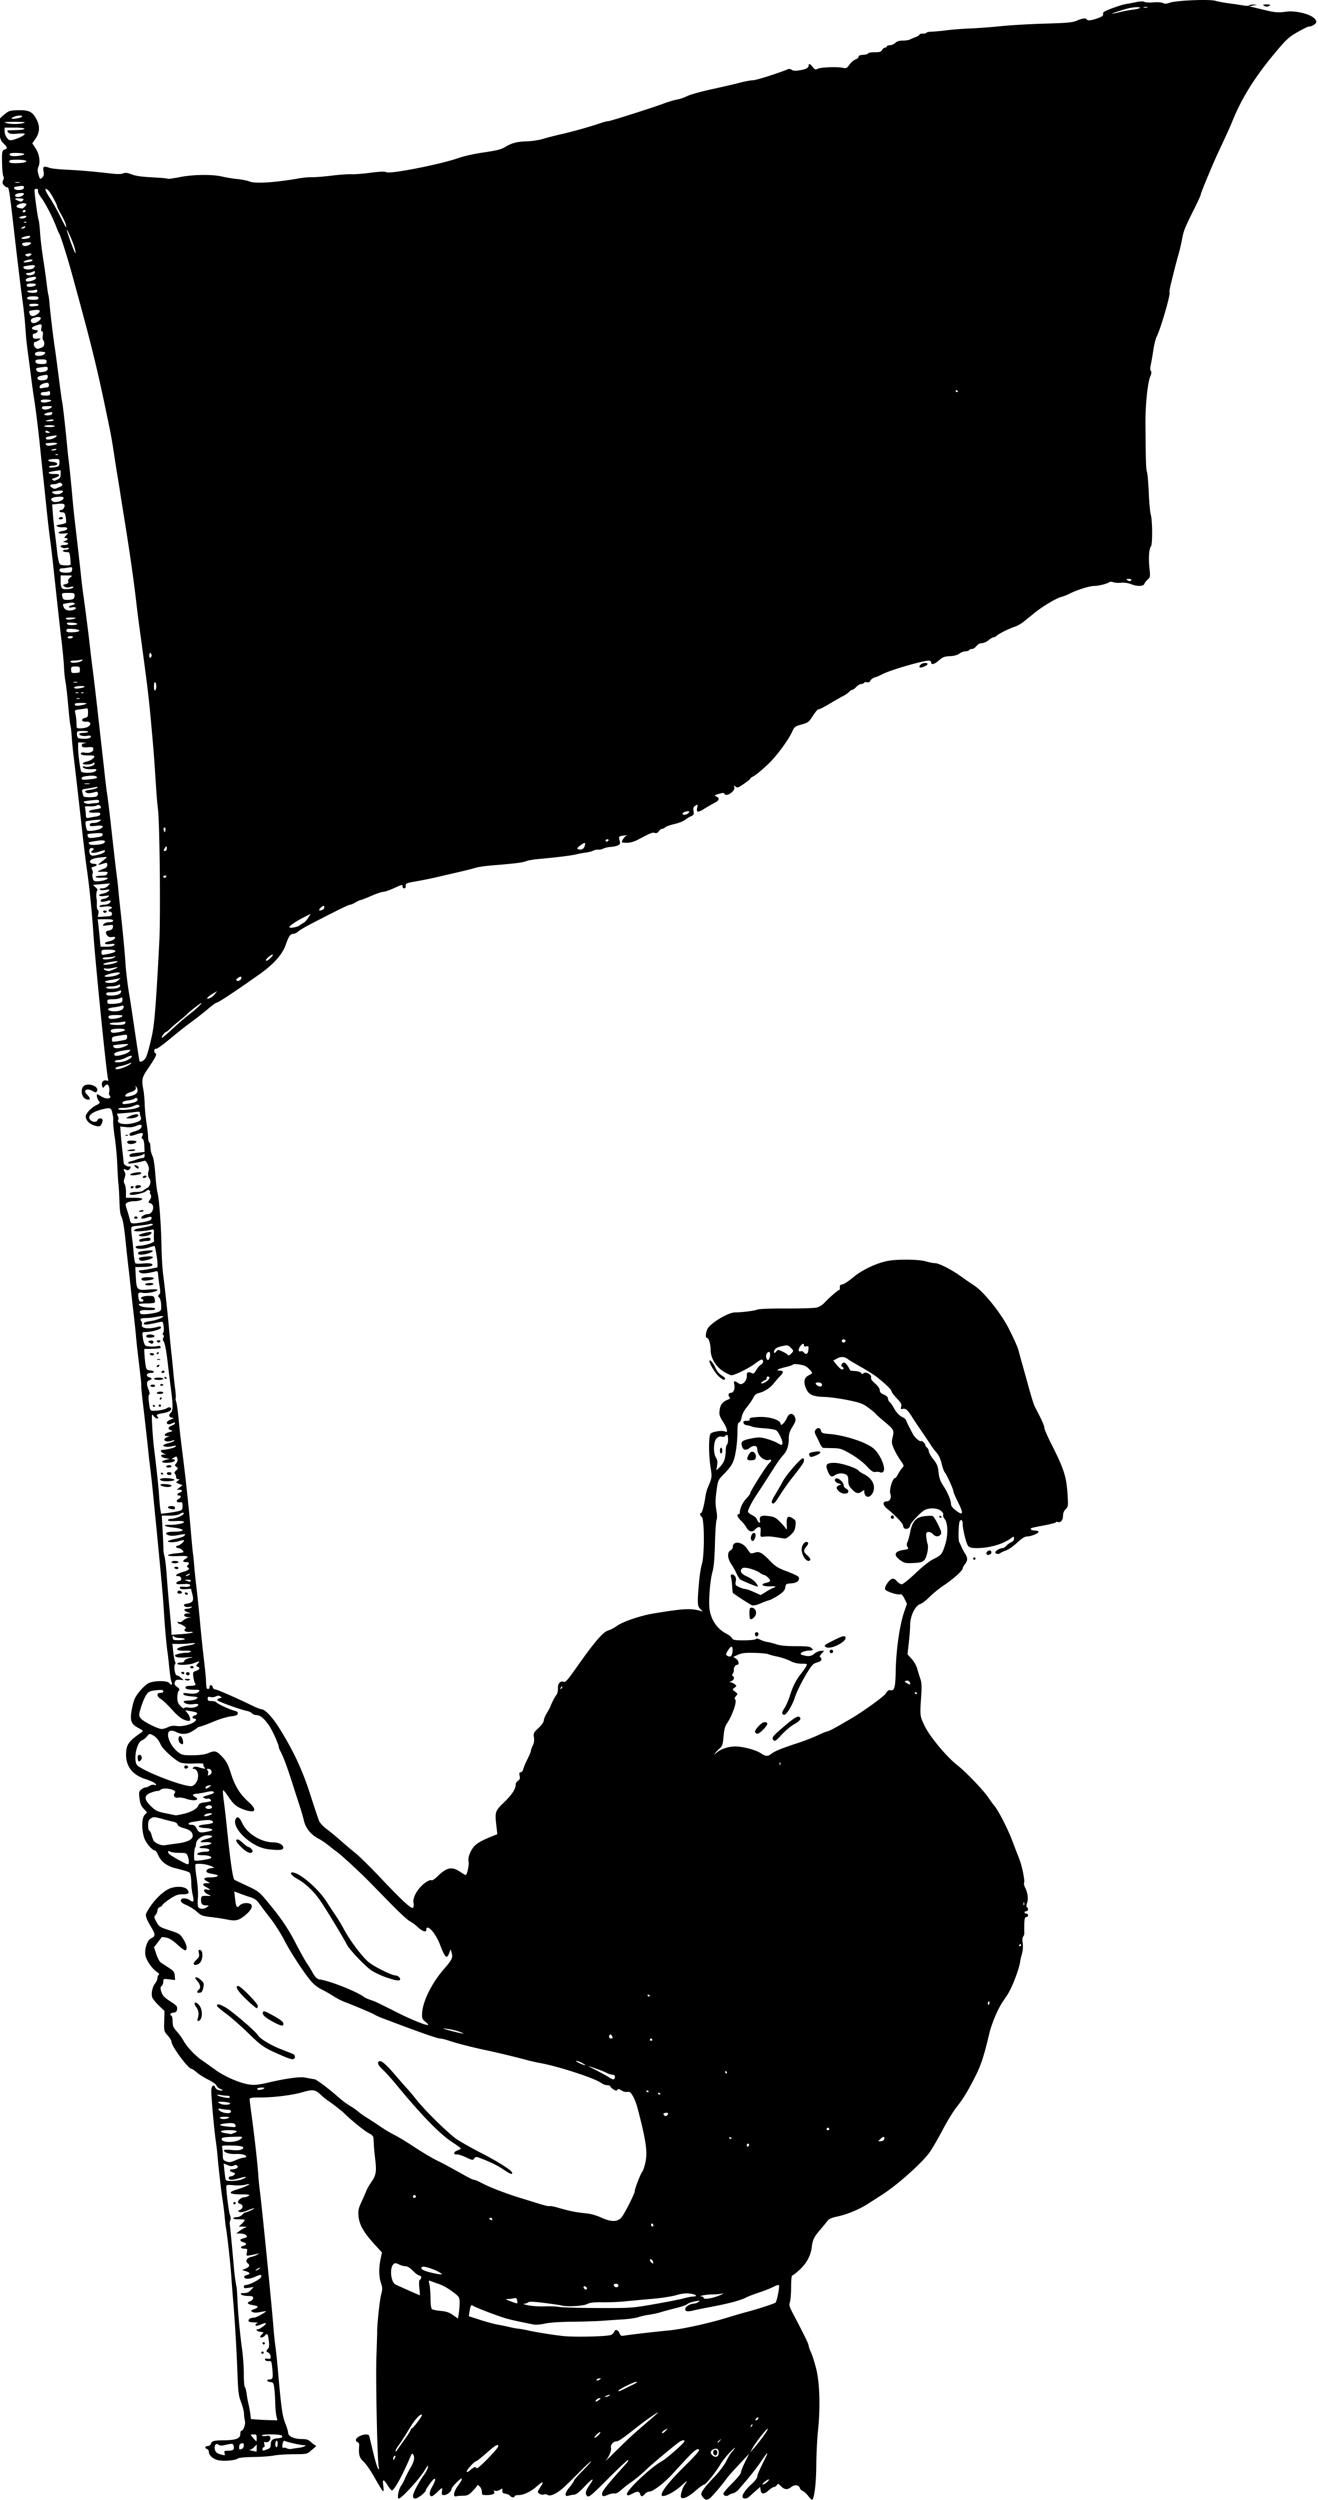 <svg xmlns="http://www.w3.org/2000/svg" width="1505.924" height="2854.357" viewBox="0 0 398.442 755.215"><path d="M212.583 754.57c-.32-.355-.584-.827-.584-1.05 0-.739 1.206-2.331 3.88-5.126 1.486-1.551 3.073-3.631 3.62-4.742.534-1.088 1.256-2.305 1.603-2.704 1.62-1.86 1.365-1.928-.402-.107-1.083 1.116-2.406 2.783-2.94 3.704-1.35 2.33-4.385 6.084-4.92 6.084-.243 0-1.428.859-2.631 1.909-2.054 1.79-3.71 2.578-4.278 2.032-.396-.38.309-2.906 1.116-3.998.986-1.334.737-1.262-.912.262-2.485 2.296-6.13 4.021-6.13 2.901 0-1.147 2.466-4.215 6.964-8.664 3.508-3.47 4.663-4.816 4.315-5.032-.711-.44-1.677.453-7.987 7.38-2.454 2.694-5.893 5.327-6.957 5.327-.42 0-1.036.317-1.369.705-.332.388-.753.706-.936.706-.183 0-.433-.318-.556-.706-.28-.88-.734-.885-2.417-.027-1.131.577-1.36.601-1.529.162-.382-.995 7.137-8.152 10.477-9.972 1.312-.715 6.326-5.06 6.803-5.897.348-.607-.22-.645-1.275-.084-.756.401-8.29 6.673-10.103 8.41-1.623 1.555-3.334 2.973-4.78 3.962-.776.53-2.044 1.53-2.818 2.223-.883.79-1.648 1.198-2.05 1.093-.354-.093-1.184.058-1.844.334-1.609.672-1.93.634-1.93-.227 0-.835 1.36-2.539 7.375-9.237.48-.534.688-.97.463-.97-.224 0-2.955 2.557-6.069 5.682-4.746 4.765-5.745 5.613-6.184 5.249-.799-.663-.634-1.583.599-3.331 1.723-2.445.989-2.24-1.497.416-1.535 1.64-2.519 2.408-3.136 2.445a8.096 8.096 0 00-1.644.293c-1.36.436-1.253-.73.233-2.529.766-.927 1.394-1.844 1.394-2.038 0-.193 1.226-1.585 2.725-3.093 1.5-1.508 2.593-2.742 2.431-2.742-.162 0-1.589 1.31-3.17 2.91-1.582 1.602-3.78 3.76-4.885 4.8-2.12 1.992-4.367 3.074-5.11 2.46-.233-.193-.757-.245-1.164-.115-.699.221-1.764-.308-1.764-.876 0-.144.393-.839.872-1.545 1.09-1.607.596-1.649-1.135-.095-1.787 1.603-4.03 2.692-5.543 2.692-.687 0-1.25.159-1.25.353 0 .527-.91.425-1.393-.156-.232-.28-.847-.557-1.366-.617-.723-.084-.938-.296-.916-.904.026-.747-.02-.764-.775-.269-.442.29-1.076.422-1.41.294-.434-.167-.526-.105-.325.22.402.652-.447 1.067-2.193 1.074-1.413.005-1.499-.052-1.499-.999 0-.555-.315-1.288-.705-1.642-.388-.351-.706-.49-.706-.31 0 .181-.62.96-1.377 1.73-1.178 1.2-1.6 1.404-2.91 1.417-.844.008-1.768.087-2.055.176-1.064.33-.792-1.4.496-3.155 1.749-2.382 1.575-2.96-.328-1.093-.873.857-1.587 1.763-1.587 2.014 0 .741-1.346 1.867-2.232 1.867-.711 0-.8-.141-.666-1.058.086-.582.074-1.059-.025-1.059-.1 0-.737.556-1.416 1.235-.68.68-1.415 1.235-1.634 1.235-.857 0-.816-1.222.093-2.84.948-1.687 1.164-2.464.676-2.438-.338.017-2.557 3.022-2.557 3.462 0 .574-2.462 2.521-3.188 2.521-.5 0-.693-.24-.693-.863 0-.84 1.8-4.24 3.37-6.369.76-1.03 1.431-2.645 1.099-2.645-.091 0-.501.568-.911 1.263-1.5 2.541-7.047 8.614-7.87 8.614-.57 0-.069-2.799.69-3.846.364-.504.884-1.472 1.156-2.15.27-.68 1.016-2.135 1.656-3.235 1.174-2.018 1.417-3.227.835-4.147-.242-.381-.453-.178-.883.852-2.217 5.305-4.824 10.057-5.519 10.057-.174 0-.71-.622-1.189-1.382-1.372-2.173-1.725-2.18-1.43-.03.171 1.242.135 1.78-.107 1.63-.2-.123-1.315-1.929-2.478-4.013-1.163-2.084-2.684-4.292-3.38-4.906-1.267-1.117-1.543-2.15-1.314-4.929.034-.414-.18-.846-.475-.959-.884-.34-.608-1.199.577-1.79 1.336-.666 2.742-.721 2.916-.113.07.242.615 2.491 1.213 4.998.597 2.507 1.272 4.73 1.498 4.939.309.286.354.161.18-.5-.423-1.601-.95-26.504-.706-33.338.131-3.687.234-7.02.23-7.408-.032-2.234.725-9.473 1.17-11.208.465-1.812.463-2.212-.018-3.629-.646-1.905-.691-4.499-.125-7.242l.416-2.012-2.268-2.485c-3.23-3.539-4.582-5.907-4.808-8.419-.16-1.782-.036-2.367.953-4.517.626-1.358 1.288-2.866 1.472-3.351.185-.485.882-1.678 1.55-2.652 1.352-1.97 1.512-3.057 1.035-7.05-.163-1.358-.325-3.024-.361-3.704l-.117-2.197c-.04-.757-.372-1.125-1.55-1.719-1.14-.574-5.67-4.26-7.32-5.956-.573-.588-3.87-3.163-4.763-3.719-.582-.362-1.606-1.188-2.275-1.835-1.648-1.594-2.463-1.721-5.422-.848-3.167.934-8.586 1.621-12.853 1.629-2.662.005-3.263.103-3.265.534 0 .291.227 2.196.507 4.234.955 6.954 1.866 15.05 2.125 18.873.079 1.164.228 2.752.331 3.528.678 5.09 3.735 35.71 4.262 42.686.118 1.552.368 3.934.557 5.292.189 1.358.496 4.216.683 6.35 1.078 12.29 1.398 14.653 2.285 16.87.492 1.23.894 2.568.894 2.975 0 1.029 1.803 1.85 4.06 1.85 1.446 0 2.027.18 2.746.846.502.465 1.12.931 1.375 1.036.342.141.278.338-.244.757-.388.31-1.063.876-1.502 1.256-.69.6-1.33.692-4.802.692-2.203 0-4.861.175-5.906.389-1.046.214-3.824.415-6.175.447-2.514.034-4.476.22-4.763.45-.752.602-4.232.904-5.958.516-1.573-.353-2.797-1.467-2.812-2.558-.004-.319-.246-.671-.537-.783-.774-.297-.646-.93.187-.93.395 0 .82-.278.945-.618.357-.968.682-1.057 4.108-1.12 3.621-.065 4.814-.555 4.814-1.975 0-.48.125-.874.277-.874.63 0 1.359-1.959 1.114-2.998-.137-.582-.268-1.624-.29-2.315-.024-.69-.42-2.217-.88-3.392-.716-1.828-.87-2.996-1.061-8.093-.29-7.675-.774-16.004-1.28-22.007-.22-2.62-.477-5.953-.57-7.409-.247-3.889-1.27-13.182-1.69-15.37-.072-.375-.234-1.792-.36-3.15a86.637 86.637 0 00-.566-4.587c-.413-2.602-1.377-10.945-1.57-13.582a74.888 74.888 0 00-.504-4.41c-.582-3.966-1.524-14.723-1.388-15.847.148-1.218.855-1.592 1.165-.615.12.38.645.768 1.176.87 1.271.245 1.46 0 .333-.429-.496-.188-.994-.634-1.107-.992-.114-.357-1.222-1.15-2.463-1.763-1.242-.612-2.81-1.598-3.487-2.192-.676-.594-1.385-1.08-1.576-1.08-1.026 0-6.087-6.847-6.087-8.236 0-.307-.515-1.145-1.144-1.862-1.122-1.278-1.142-1.362-1.053-4.348l.091-3.045-1.771-1.698c-.975-.934-1.868-2.08-1.985-2.546-.304-1.211.122-3.095.933-4.126.383-.486.696-1.208.696-1.602 0-.395.174-.825.386-.956.24-.148.05-.46-.504-.823-1.383-.907-3.015-3.16-3.45-4.76-.517-1.908.399-4.885 1.683-5.47 1.313-.598 1.304-1.158-.056-3.414-1.376-2.281-1.782-3.437-1.446-4.12 1.437-2.929 4.33-6.096 6.646-7.28 1.992-1.017 5-.933 5.8.163.75 1.025.363 1.383-1.504 1.387-1.424.004-2.103.25-3.795 1.38-1.134.755-2.14 1.58-2.238 1.833-.097.253-.479.556-.85.674-.38.12-.672.535-.672.956 0 .408-.255 1.023-.566 1.368-.523.577-.502.743.265 2.144.784 1.432 1.009 1.576 3.945 2.52 2.92.939 3.177 1.101 4.144 2.626 1.04 1.639 1.32 3.032.69 3.421-.187.116-1.273-.646-2.412-1.693-1.417-1.303-2.49-1.982-3.399-2.153-.73-.137-1.353-.2-1.384-.138-.03.06-.566.772-1.19 1.58l-1.135 1.468.676 2.06c.373 1.132.964 2.261 1.315 2.51a98.35 98.35 0 002.402 1.587c1.532.987 1.778 1.308 1.873 2.445l.108 1.309-1.784-.212c-1.727-.204-1.784-.183-1.784.677 0 .488-.225 1.074-.5 1.302-.368.306-.418.696-.19 1.489.415 1.448.894 1.972 3.092 3.381 1.592 1.02 1.857 1.343 1.764 2.147-.085.736-.324.97-1.08 1.057-.98.113-1.264.547-.617.947.194.12.353.922.353 1.783 0 1.306.214 1.803 1.284 2.987.706.781 1.618 2.046 2.028 2.81.95 1.768 3.543 4.518 5.543 5.876.853.58 2.663 1.864 4.021 2.854 2.905 2.117 7.645 4.147 10.474 4.486 1.542.184 2.85.039 5.645-.626 4.883-1.162 9.433-1.796 10.9-1.519 2.022.382 2.598.483 3.02.53.562.062 4.457 2.986 6.98 5.24 1.152 1.029 2.819 2.286 3.705 2.794.885.508 2.007 1.286 2.492 1.727.485.442 1.623 1.254 2.528 1.806.906.55 2.737 1.745 4.068 2.653 1.332.909 3.29 2.083 4.35 2.61 1.062.527 3.438 1.952 5.281 3.166 3.398 2.239 6.368 3.992 8.29 4.895.93.436 3.055 1.59 8.568 4.653.832.462 1.72.84 1.975.84.255 0 1.48.538 2.722 1.195 2.236 1.183 7.53 3.18 11.96 4.511 1.26.38 3.53 1.08 5.044 1.559 1.514.478 2.887.785 3.052.683.165-.102 1.308.109 2.54.468 3.443 1.004 5.542 1.431 8.237 1.679 1.653.151 3.292.601 4.957 1.36 2.974 1.356 4.936 1.302 6.08-.166 1.014-1.3 3.955-7.133 3.955-7.846.001-.754 1.717-5.185 2.29-5.912.23-.291.625-1.435.88-2.54.765-3.323.325-6.473-2.33-16.687-.302-1.164-.927-2.77-1.388-3.57-.69-1.198-.987-1.423-1.693-1.288-.478.09-1.274-.112-1.806-.46-.747-.49-1.01-.526-1.23-.173-.218.354-.475.321-1.204-.157-.51-.333-.926-.747-.926-.919 0-.171-.404-.312-.897-.312-.492 0-1.326-.313-1.852-.696-1.997-1.454-13.147-5.074-18.594-6.036a52.319 52.319 0 01-3.705-.834c-3.495-.94-8.941-2.26-11.818-2.862-4.432-.928-9.331-2.17-11.641-2.95-1.164-.394-2.45-.72-2.858-.724-.925-.011-6.108-1.831-17.427-6.12-1.067-.405-2.15-.89-2.405-1.08-.444-.328-6.518-2.9-9.356-3.962-.744-.279-2.22-1.06-3.278-1.738-1.059-.677-2.604-1.55-3.435-1.94-.83-.391-2.073-1.301-2.76-2.024-1.929-2.025-6.47-8.882-8.531-12.882-1.02-1.98-2.876-4.904-4.125-6.498-1.248-1.593-2.751-3.577-3.34-4.41-.797-1.126-1.473-1.637-2.646-2.003a69.022 69.022 0 01-3.285-1.141l-1.71-.65.246 2.2c.293 2.618.543 2.98 1.402 2.03.674-.744 2.435-.953 3.319-.393.802.508.154 1.857-1.583 3.295-2.012 1.664-2.944 1.894-5.52 1.362-1.135-.234-3.34-.572-4.901-.75-2.553-.29-2.98-.452-4.258-1.607-.781-.706-2.196-1.605-3.143-1.999-1.19-.494-1.722-.919-1.722-1.374 0-.844 1.618-.898 2.767-.093 1.12.784 1.3.422.822-1.652-.228-.984-.414-2.472-.414-3.306 0-.834-.092-1.98-.205-2.545-.216-1.08-.064-1.01-4.91-2.259-2.245-.578-4.037-1.958-4.81-3.705-.38-.86-.837-1.562-1.015-1.562-.852 0-2.78-2.252-3.307-3.86-.834-2.551-.76-5.945.15-6.914l.718-.765-1.02-1.093c-.783-.837-1.078-1.572-1.263-3.138-.216-1.829-.161-2.111.517-2.663.418-.34 1.02-.622 1.338-.629.318-.006.864-.227 1.212-.491.349-.265.984-.39 1.411-.28.684.175.72.13.306-.376-.26-.316-1.574-.923-2.92-1.348-3.956-1.248-5.994-3.843-5.928-7.547.051-2.925.722-3.873 4.675-6.612.592-.41.5-.528-1.058-1.367-2.23-1.2-2.545-2.292-1.764-6.122.465-2.28.833-3.106 2.099-4.71.844-1.07 2.077-2.236 2.74-2.592 1.551-.831 5.675-.908 6.332-.117.663.8 1.08.635.73-.287-.283-.745-.456-1.973-.927-6.592a72.363 72.363 0 00-.349-2.822c-.285-1.889-.806-7.872-1.04-11.938-.115-2.007-.434-6.055-.71-8.996-.591-6.338-1.518-15.99-1.75-18.225-.09-.873-.41-4.127-.712-7.232-.302-3.104-.723-6.993-.937-8.643-.214-1.649-.448-3.633-.52-4.41-.2-2.131-1.159-10.724-1.757-15.732-.292-2.444-.495-4.587-.452-4.763.044-.175-.034-1.27-.172-2.435-.138-1.164-.4-3.387-.58-4.939l-.507-4.336a157.15 157.15 0 01-.382-3.88c-.112-1.302-.429-4.272-.704-6.6-.276-2.329-.667-5.821-.87-7.762-.202-1.94-.513-4.718-.691-6.173a547.13 547.13 0 01-.895-8.29c-.359-3.54-.782-6.029-1.137-6.674-.389-.71-.594-2.136-.658-4.586-.05-1.957-.18-4.271-.287-5.145-.106-.873-.271-3.571-.367-5.997-.095-2.425-.425-6.076-.734-8.114-.308-2.037-.537-4.26-.509-4.939.029-.679.012-1.393-.036-1.587a9.825 9.825 0 01-.143-.706c-.266-1.693-.604-2.007-1.9-1.765-4.07.761-6.065 2.231-4.776 3.52.69.689 1.862.694 2.125.01.27-.703 1.538-.684 1.538.022 0 .304-.173.877-.385 1.273-.308.575-.605.676-1.48.5-1.52-.303-2.69-1.138-3.097-2.211-.286-.751-.188-1.115.565-2.102.5-.656 1.541-1.515 2.312-1.909 1.342-.684 1.379-.748.862-1.486-.297-.424-.54-1.066-.54-1.427 0-.624.058-.62 1.188.079 1.254.775 2.514.954 2.853.405.112-.18.041-.428-.156-.55-.198-.123-.266-.598-.15-1.058.25-1-.107-2.297-.634-2.297-.208 0-.574.268-.813.596-.397.543-.457.526-.685-.194-.325-1.022.386-1.9 1.303-1.61.55.175.652.087.498-.432-.466-1.573-3.877-35.438-4.455-44.22-.41-6.248-1.203-14.034-1.957-19.227-.31-2.134-.96-7.452-1.445-11.818a3477.54 3477.54 0 00-1.19-10.583c-.168-1.456-.468-4.075-.667-5.821a723.614 723.614 0 00-.712-5.997 131.406 131.406 0 01-.557-5.787c-.114-1.63-.276-3.075-.36-3.21-.084-.136-.32-2.057-.524-4.268-.565-6.106-.708-7.382-1.063-9.49-.18-1.067-.354-2.892-.389-4.057-.034-1.164-.362-4.656-.728-7.76a1522.18 1522.18 0 01-1.352-11.995l-1.24-11.465c-.305-2.814-.717-6.227-.916-7.585-.199-1.358-.663-5.406-1.03-8.996-.369-3.59-.839-8.034-1.045-9.878a935.385 935.385 0 01-.889-8.466c-.53-5.285-1.396-12.262-1.905-15.346-.16-.97-.48-3.272-.712-5.115-.232-1.844-.68-5.257-.995-7.585-.315-2.329-.61-4.79-.653-5.468-.302-4.67-.62-7.836-1.203-11.995-.368-2.62-1.324-10.477-2.124-17.462C2.823 57.3 2.707 56.517 2.21 56.613c-.21.04-.665-.238-1.01-.619-.505-.557-.553-.857-.246-1.53.21-.46.25-.976.091-1.145-.16-.17-.333-1.499-.384-2.954-.154-4.328-.062-4.982.73-5.19.96-.25.886-.707-.298-1.813-.83-.776-1.073-1.41-1.41-3.682-.466-3.125-.306-3.57 1.903-5.317 1.14-.902 1.57-1.015 4.04-1.059 3.203-.056 4.223.468 5.438 2.794 1.05 2.012.955 3.954-.285 5.742l-1.017 1.468.98 1.482c1.13 1.707 1.51 4.05.898 5.53-.332.8-.33 1.34.011 2.478.414 1.38.47 1.424 1.08.87.502-.453.597-.885.428-1.943-.24-1.503.066-1.671 1.825-1.003.517.197 2.869.447 5.226.555 3.974.184 7.638.5 13.805 1.192 1.535.173 2.76.141 3.253-.084.59-.268 1.192-.206 2.37.243 1.54.589 3.023.78 8.207 1.058 1.393.075 2.668.219 2.832.32.163.101 1.801-.12 3.64-.49 4.018-.81 9.848-.884 12.91-.161 1.19.28 3.253.616 4.587.746 1.333.13 2.98.466 3.66.746 1.696.7 7.878.292 15.169-.999 1.067-.188 2.734-.328 3.704-.31.97.018 3.67-.2 5.998-.485 2.328-.285 4.947-.47 5.82-.413.873.058 3.453-.139 5.733-.436 2.999-.391 4.37-.438 4.96-.17 1.29.588 16.75-2.483 21.939-4.358 1.358-.491 4.572-1.202 7.143-1.58 4.413-.648 5.538-.93 6.792-1.698 1.885-1.155 3.574-1.606 6.309-1.684 1.667-.047 3.899-.375 5.115-.752 1.187-.367 3.745-1.024 5.685-1.46 3.337-.749 8.87-2.317 12.007-3.403.782-.27 1.694-.492 2.026-.492.622 0 13.115-3.977 17.188-5.471 1.261-.463 2.928-.949 3.704-1.08.777-.13 2.126-.596 2.999-1.036.873-.439 4.286-1.385 7.585-2.103 3.298-.718 7.134-1.61 8.524-1.981 1.39-.372 3.062-.676 3.716-.676.952 0 7.65-2.114 10.607-3.348a1.197 1.197 0 011.143.174c.355.294 1.058.352 2.2.18 2.028-.303 2.914-.738 2.914-1.429 0-.767.412-.63 1.244.413.641.805.844.875 1.51.518.874-.467 6.055-.65 7.653-.27.934.223 1.161.108 1.94-.979.485-.676 1.321-1.388 1.858-1.58.536-.192.933-.555.882-.807-.063-.305.405-.493 1.405-.566.825-.06 1.5-.258 1.5-.44 0-.183.867-.333 1.927-.333 1.567 0 1.999-.132 2.306-.706.208-.388.61-.705.894-.705.284 0 .517-.159.517-.353 0-.194.404-.353.897-.353s1.237-.317 1.654-.705c.515-.48 1.245-.706 2.283-.706.839 0 1.801-.145 2.138-.323.337-.178 1.129-.515 1.76-.749.63-.233 1.146-.564 1.146-.735 0-.17.476-.31 1.058-.31.582 0 1.06-.119 1.06-.264.002-.146.756-.29 1.676-.32.92-.032 2.944-.224 4.496-.427 1.552-.204 4.727-.446 7.056-.538 2.328-.092 6.535-.407 9.348-.7 2.814-.292 8.767-.636 13.23-.764 6.846-.197 8.354-.338 9.657-.903 1.737-.753 2.714-.848 3.055-.296.259.419 1.75.173 3.74-.616.933-.37 1.24-.677 1.124-1.122-.128-.49.427-.833 2.773-1.709 1.614-.603 3.49-1.178 4.168-1.28.68-.1 2.07-.36 3.09-.577 1.156-.246 2.072-.272 2.433-.07.319.179 1.562.246 2.762.15 1.232-.1 2.488-.012 2.885.2.515.276 1.077.248 2.104-.106 1.978-.682 11.9-1.092 13.714-.568.776.224 2.602.565 4.057.758 1.455.192 3.405.48 4.334.64.929.16 1.771.156 1.873-.008.101-.164.691-.278 1.31-.252l1.126.046-1.235.245-1.234.244 1.058.247c.582.136 2.445.58 4.14.99 2.241.54 3.587.677 4.938.503 1.022-.13 2.096-.23 2.387-.22 4.1.134 7.761 1.639 7.761 3.188 0 .585-1.336 1.413-2.28 1.413-.265 0-1.805.76-3.422 1.688-2.63 1.51-3.345 2.171-6.77 6.262-5.98 7.143-9.916 13.41-12.735 20.272-.935 2.28-1.294 3.074-3.977 8.82a182.79 182.79 0 00-2.146 4.762c-2.47 5.844-3.595 8.651-3.595 8.975 0 .202-.855 2.075-1.9 4.163-2.88 5.753-3.293 6.777-3.737 9.264a54.681 54.681 0 01-1.07 4.586 146.834 146.834 0 00-1.187 4.41l-1.111 4.477c-.323 1.298-.508 2.489-.412 2.646.343.558-2.772 11.22-3.896 13.338-.31.582-.763 2.407-1.01 4.057-.245 1.649-.593 3.664-.772 4.478-.213.97-.2 1.604.036 1.84.245.246.18.786-.203 1.696-.775 1.835-1.475 8.553-1.445 13.858.063 10.994.158 14.147.45 14.916.173.455.42 3.277.55 6.272.128 2.996.4 5.983.605 6.64.515 1.655.566 8.974.067 9.6-.591.742-.784 3.475-.464 6.564.27 2.603.243 2.789-.52 3.456-.442.388-.904.984-1.025 1.323-.282.792-2.185.823-4.074.067-.817-.327-2.004-.49-2.918-.402-.847.082-1.917.01-2.377-.162-.46-.171-1.016-.177-1.234-.013-.62.465-3.188 1.128-4.368 1.128-1.586 0-5.264 1.148-7.849 2.45-.679.342-1.701.735-2.271.873-1.488.36-5.667 2.854-8.136 4.855-1.164.943-2.672 2.163-3.35 2.71-.68.547-1.864 1.202-2.633 1.455-1.775.585-4.81 2.104-5.419 2.712-.256.257-.68.467-.943.467-.262 0-.948.397-1.525.882-.576.485-1.479.882-2.005.882-.6 0-1.215.328-1.65.882-.382.485-.99.882-1.353.882-.362 0-.757.158-.877.352-.12.194-.612.353-1.094.353-.481 0-1.305.312-1.83.692-.618.447-1.643.723-2.897.78-1.622.074-2.157.28-3.264 1.249-1.413 1.238-2.38 1.494-2.38.63 0-.3-.317-.529-.736-.529-1.837 0-11.726 2.882-13.956 4.067-.805.428-1.872.88-2.371 1.005-.5.126-1.082.552-1.293.947-.258.482-.6.65-1.039.51-.36-.114-.756-.042-.881.16s-.519.367-.875.367-1.021.394-1.478.876c-.457.482-1.005.878-1.217.882-.213.004-.64.284-.948.623-.31.34-1.167.925-1.907 1.301-.74.376-2.658 1.47-4.263 2.433-1.604.963-3.016 1.65-3.137 1.53-.121-.122-.837.729-1.592 1.89-1.283 1.974-1.507 2.148-3.487 2.698-1.927.536-2.174.717-2.762 2.027-1.123 2.502-4.473 7.113-6.934 9.545-1.825 1.804-4.24 3.817-4.985 4.157-.451.205-.82.487-.82.627 0 .139-.868.851-1.93 1.582-1.702 1.172-2.002 1.271-2.536.837-.535-.436-.577-.42-.366.145.165.438-.05.906-.69 1.499-.977.905-2.09 1.132-2.31.472-.093-.278-.57-.257-1.665.07-1.387.416-1.463.493-.782.797 1.137.507.912 1.192-.652 1.99a46.088 46.088 0 00-3.05 1.76c-1.878 1.19-2.386 1.09-2.058-.404.22-1.001.196-1.027-.534-.584-.612.372-.728.698-.582 1.628.158 1.008.056 1.218-.768 1.574-.523.226-1.352.734-1.844 1.13-.491.395-1.92.946-3.175 1.224-1.255.277-2.491.713-2.748.97-.256.256-.684.465-.95.465-.266 0-.717.333-1.002.74-.362.517-.733.67-1.235.511-.7-.222-1.18-.028-5.138 2.065-1.097.58-2.297.918-3.263.918-.84 0-1.527-.072-1.527-.16 0-.69.94-1.947 1.547-2.068.41-.081.126-.084-.632-.006-1.847.191-1.97.308-1.62 1.534.254.885.184 1.117-.436 1.449-.406.217-1.403.437-2.216.488-.813.051-1.828.28-2.255.509-.427.229-1.126.374-1.552.323-.425-.051-1.1.086-1.499.305-.398.22-1.35.47-2.116.557a29.42 29.42 0 00-2.98.545c-1.558.379-5.872.916-11.465 1.427-1.552.142-3.22.425-3.704.629-.996.418-2.962.678-8.82 1.167-4.271.355-5.504.537-7.232 1.065-.582.178-2.804.722-4.939 1.21-2.134.487-4.991 1.15-6.35 1.473-1.358.323-3.977.85-5.82 1.171-3.096.539-3.345.643-3.268 1.362.053.491-.11.778-.44.778a.529.529 0 01-.526-.53c0-.696.002-.696-2.702.53-1.284.582-2.701 1.058-3.15 1.058-.45 0-2.08.556-3.625 1.235-1.544.68-2.977 1.235-3.183 1.235-.207 0-.895.317-1.53.704-.636.387-1.376.705-1.645.706-.453 0-4.051 1.764-11.868 5.816-1.74.902-3.492 1.947-3.893 2.322-.4.375-1.07.682-1.487.682-.837 0-1.343.745-2.206 3.243-1.036 3-3.62 5.892-8.083 9.046-7.466 5.277-12.366 8.514-12.898 8.52-.196.003-1.334.839-2.53 1.857a94.973 94.973 0 01-4.584 3.612c-1.325.968-3.044 2.278-3.82 2.91l-4.203 3.43c-1.536 1.252-2.926 2.195-3.09 2.093-.163-.1-.398.081-.522.404-.126.33-.018.715.247.879.621.384.305 1.033-2.574 5.294-1.41 2.088-1.551 2.921-.99 5.877.182.964.36 2.93.396 4.37.035 1.44.28 3.966.543 5.615.264 1.65.482 3.585.486 4.301.004.716.164 1.4.359 1.52.194.12.352.82.352 1.554 0 .735.258 1.852.572 2.483.363.726.69 2.785.895 5.61.177 2.456.483 5.02.68 5.699.48 1.657 1.086 9.927 1.189 16.228.046 2.813.267 6.544.491 8.29.592 4.604 1.44 12.46 1.828 16.933.185 2.135.489 5.23.675 6.88.186 1.649.435 4.11.552 5.468.118 1.358.373 3.716.569 5.24.195 1.524.275 2.85.178 2.947-.096.096-.037.538.131.981.168.443.476 2.53.684 4.638.479 4.865.614 6.062 1.271 11.24.939 7.4 1.941 16.742 2.46 22.931.277 3.299.587 6.553.688 7.232.101.68.268 2.346.37 3.704.102 1.359.417 4.375.7 6.703.281 2.329.757 6.932 1.055 10.23.3 3.3.808 8.22 1.132 10.937.323 2.716.614 5.574.645 6.35.106 2.609.167 2.88.649 2.88.264 0 .462-.233.44-.52-.06-.816.732-.885.942-.081.104.396.434.72.735.72.557 0 6.51 2.596 10.985 4.79 1.358.665 2.718 1.21 3.023 1.208 1.083-.004 3.373 2.436 5.51 5.867 4.196 6.734 6.958 12.675 9.279 19.955 1.194 3.745 2.39 7.314 2.657 7.932.268.617 1.328 1.745 2.356 2.506 1.028.761 2.92 2.32 4.204 3.463a130.775 130.775 0 004.41 3.736c1.141.91 4.376 4.085 7.19 7.055 7.128 7.525 9.868 10.038 10.267 9.418.173-.27.227-.91.119-1.424-.252-1.2.51-3.003 1.97-4.666 1.246-1.42 2.986-2.49 3.516-2.163.18.112 1.002-.45 1.824-1.248 2.81-2.728 4.311-2.994 6.912-1.227.72.49 1.41.89 1.533.89.435 0 1.092-3.116.87-4.126-.307-1.397.93-4.097 2.37-5.171 1.113-.83 2.248-1.402 4.968-2.5l1.364-.55-.27-2.381c-.499-4.411-.445-4.579 2.337-7.265 2.377-2.295 3.495-4.032 3.495-5.428 0-.348.313-.828.697-1.068.539-.336.649-.676.485-1.496-.161-.806-.084-1.06.323-1.06.294 0 .643-.437.775-.97.133-.534.705-1.888 1.273-3.01.568-1.121 1.033-2.248 1.033-2.503 0-.255.256-.978.57-1.606.38-.763.498-1.583.357-2.47-.197-1.232-.097-1.438 1.37-2.813.918-.86 1.59-1.81 1.599-2.258.008-.426.404-1.41.88-2.186.475-.776.954-1.649 1.065-1.94.496-1.304 1.4-3.05 1.872-3.62.29-.347.492-1.233.461-2.017-.057-1.47.748-2.333 1.8-1.93.498.192 1.173-.59 4.126-4.78 5.285-7.5 7.815-10.409 9.377-10.785.572-.138 1.755-.768 2.628-1.4 1.676-1.212 7.048-3.038 10.76-3.658 9.018-1.505 11.43-1.65 14.255-.863l.85.237-.762-.761c-.88-.88-.923-1.723-.404-7.817.19-2.232.598-4.851.908-5.821.785-2.46.758-13.558-.035-14.15-.56-.418-.714-1.196-.238-1.196.31 0 .948-2.391 1.32-4.939.126-.873.434-2.064.682-2.646 1.31-3.074 1.347-3.304.92-5.92-.627-3.856-.662-9.502-.064-10.446.395-.625 3.535-1.124 4.352-.692 1.038.548.755-.88-.591-2.986-1.051-1.642-1.183-2.093-1.01-3.446.212-1.66.923-2.585 2.424-3.155.757-.288.851-.448.508-.862-.483-.582-.201-1.244.53-1.244.747 0 1.247-1.217 1.002-2.44-.247-1.236-.093-1.312 1.089-.537.692.453.965.472 1.552.105.752-.469 1.221-1.497 1.13-2.477-.074-.817.54-1.105 1.388-.65.624.333.812.22 1.459-.875.408-.692 1.041-1.418 1.407-1.614.7-.375.887-1.211.345-1.546-.176-.109-1.101.42-2.057 1.175-1.669 1.32-6.231 3.574-7.207 3.561-.258-.003-1.247-.463-2.197-1.023-2.407-1.417-4.075-4.122-4.085-6.627-.008-1.834-.564-3.633-1.123-3.633-.63 0-.27-2.32.499-3.21 1.72-1.995 6.207-4.51 8.024-4.498 1.86.012 5.728-.458 6.576-.8.665-.267 3.717-.395 8.946-.375 4.366.016 8.506-.12 9.2-.303.694-.183 1.665-.77 2.157-1.306 1.39-1.511 4.211-3.971 4.554-3.971.17 0 .27-.357.225-.793-.065-.606.123-.822.795-.918.484-.069 1.939-1.023 3.233-2.12 2.677-2.27 7.317-4.442 10.704-5.009 3.16-.529 9.282-.426 11.314.19.957.29 2.18.53 2.718.532 1.263.005 5.053 1.96 8.193 4.227 1.358.98 2.921 2.058 3.473 2.395 2.952 1.805 8.319 8.472 10.767 13.376 1.713 3.431 2.607 5.466 2.874 6.536.159.64.626 2.353 1.037 3.809.412 1.455 1.317 4.71 2.012 7.231.695 2.523 1.456 4.983 1.69 5.469.234.485 1.01 2.015 1.722 3.401.713 1.386 1.296 2.852 1.296 3.257 0 .405.864 2.446 1.92 4.536 4.07 8.048 4.752 10.158 5.103 15.793.209 3.349.18 3.567-.58 4.305-.523.509-.799 1.193-.799 1.985 0 1.32-.741 2.197-1.583 1.874-.293-.112-.533-.08-.533.073 0 .152-1.548.566-3.44.92-1.892.354-3.637.717-3.878.807-.747.279-.104.796.989.796.57 0 1.037.167 1.037.37 0 .496-2.202 1.393-3.428 1.396-.696.004-1.595.567-3.09 1.94-1.16 1.065-2.668 2.115-3.351 2.333-.684.218-1.394.536-1.578.706-.516.478-1.606.367-1.606-.162 0-.48 1.418-1.292 2.255-1.292.252 0 .76-.335 1.13-.746.37-.41 1.03-.882 1.466-1.05.482-.184.794-.6.794-1.06 0-.72-.04-.729-.794-.186-2.62 1.885-6.6 3.042-10.463 3.042-1.5 0-2.183-.163-2.583-.617-.595-.675-1.682-5.053-1.682-6.772 0-1.053-.45-1.425-.88-.728-.377.61-.505 5.698-.159 6.302.183.32.494.978.69 1.463.198.485.663 1.358 1.034 1.94.879 1.379.883 2.157.02 3.255-.388.493-.705 1.08-.705 1.305 0 .657-2.786 3.16-5.645 5.075-1.455.974-3.432 2.576-4.393 3.56-.96.985-2.251 1.957-2.868 2.16-1.479.488-2.97 3.643-2.97 6.284 0 .987-.18 3.385-.401 5.327l-.402 3.532 1.263 1.398c.695.769 1.447 2.082 1.672 2.919.225.836.645 2.199.934 3.027.416 1.191.47 2.333.259 5.468-.392 5.808-.389 5.833 1.096 8.901 1.552 3.207 6.718 9.388 9.895 11.84 2.42 1.866 7.855 7.538 9.346 9.752.626.93 1.413 2.009 1.748 2.397 1.285 1.49 4.149 7.098 5.592 10.952a301.772 301.772 0 001.922 4.986c.916 2.29 1.849 6.913 1.508 7.465-.11.178.044.814.343 1.414.778 1.558 1 3.367.567 4.61-.23.66-.247 1.151-.043 1.278.529.326.384 1.221-.197 1.221-.291 0-.53.159-.53.353 0 .194.239.353.53.353a.53.53 0 01.53.529.53.53 0 01-.53.53c-.403 0-.543.485-.585 2.028-.03 1.115-.029 2.327.004 2.692.033.366-.119.88-.338 1.144-.25.3-.31 1.064-.161 2.05.14.933.057 2.19-.203 3.09-.24.835-.477 1.836-.526 2.224-.31 2.476-2.475 8.112-3.996 10.4-.325.489-.913 1.365-1.307 1.948-1.499 2.216-3.364 6.628-4.061 9.604-1.54 6.577-2.511 9.566-4.159 12.811-2.407 4.74-3.712 6.884-5.759 9.458-.98 1.233-2.934 4.44-4.343 7.126-1.41 2.687-3.198 5.727-3.976 6.755-2.523 3.338-9.625 9.628-14.158 12.541l-4.234 2.72c-2.727 1.751-6.384 3.26-9.475 3.908-1.452.305-2.417.718-2.733 1.17-.27.384-1.217 1.545-2.107 2.58-2.06 2.397-2.472 3.225-2.725 5.47-.285 2.528-1.641 5.011-3.792 6.945-1.002.9-1.963 1.638-2.136 1.638-.173 0-.315 1.564-.315 3.475s-.164 3.945-.364 4.519c-.32.917-.184 1.386 1.113 3.845 3.163 6 4.539 8.82 4.548 9.328.005.29.34 1.243.742 2.116.402.873 1.11 3.132 1.572 5.02 1.038 4.236 1.246 11.568.523 18.44-.266 2.522-.503 7.285-.527 10.583-.04 5.668-.637 10.407-1.31 10.407-.145 0-.683-.55-1.195-1.22-.512-.672-1.227-1.315-1.587-1.43-.361-.114-.75-.5-.863-.857-.31-.977-1.568-1.15-2.58-.355-1.18.928-2.043.864-3.14-.232-.803-.803-.96-.847-1.236-.353-.174.312-.542.567-.816.567-.275 0-1.061.493-1.748 1.095-1.393 1.224-2.197 1.159-2.367-.192l-.114-.903-1.41 1.24c-.777.683-1.663 1.476-1.97 1.764-.638.597-1.592.687-1.905.181-.365-.59.777-2.326 2.625-3.987.978-.88 1.778-1.9 1.778-2.27 0-.605.426-1.584 2.534-5.836 1.012-2.042.482-1.577-1.424 1.247-1.51 2.237-3.435 4.642-6.754 8.435-.485.554-1.255 1.077-1.712 1.162-.456.084-1.05.336-1.318.56-.59.489-1.556.184-1.556-.491 0-.268 1.189-1.662 2.642-3.098 1.453-1.436 2.643-2.903 2.646-3.259.002-.356.56-1.778 1.241-3.16l1.238-2.513-3.09 3.302c-1.7 1.815-3.328 3.644-3.619 4.062-1.316 1.895-4.751 5.9-5.32 6.204-.89.476-1.193.426-1.857-.308zm19.221-4.616c.458-.372.747-.761.643-.866-.105-.106-.66.193-1.235.662-.575.47-.864.86-.643.866.221.007.777-.29 1.235-.662zm-88.237-4.617c.167 0 .409.169.536.375.26.42 6.49-5.937 6.504-6.636.018-.864-.778-.409-3.543 2.028-1.541 1.358-2.95 2.47-3.13 2.47-.493 0-2.836 2.574-2.84 3.118-.002.298.398.135 1.082-.441.597-.503 1.223-.914 1.39-.914zm47.114-9.185c.956-.88 3.208-2.855 5.002-4.39 1.795-1.534 3.264-2.833 3.264-2.887 0-.267-3.432 2.082-6.011 4.115-4.89 3.854-5.949 4.586-6.63 4.586-.936 0-1.833 1.12-1.603 2 .197.753-.547 2.546-1.585 3.821-.316.388.865-.723 2.624-2.47 1.76-1.746 3.982-3.895 4.939-4.775zm-71.115 5.901c.003-.157-.153-.187-.347-.067-.194.12-.35.486-.348.815.005.514.053.523.348.067.188-.291.344-.658.347-.815zm97.725-1.18c0-1.022-.735-1.378-1.736-.842-.947.507-.933 1.246.036 1.925.944.661 1.7.18 1.7-1.083zm-1.645.384c-.294-.767.452-1.487.986-.953.452.452.172 1.506-.4 1.506-.206 0-.47-.25-.586-.553zm-147.756-.153c-.199-.625-.064-.706 1.181-.706 1.441 0 1.832-.38 1.542-1.499-.184-.709-.396-.73-2.498-.245-1.092.252-1.676.24-2.013-.04-.633-.524-1.214-.12-1.2.835.02 1.407.697 1.942 2.923 2.313.159.026.188-.27.065-.658zm9.701-1.478v-1.124l-.72.772c-.395.424-.99.793-1.322.818-.332.026-.048.164.63.306.68.143 1.275.281 1.324.307.048.025.088-.46.088-1.079zm44.715-2.59c1.018-1.412 1.852-2.742 1.852-2.954 0-.213.136-.386.302-.386.385 0 3.319-3.905 3.099-4.125-.482-.482-2.144 1.367-3.96 4.404-1.126 1.884-2.493 4.003-3.038 4.71-.544.707-.98 1.501-.969 1.764.014.312.168.248.441-.182.231-.364 1.254-1.817 2.273-3.23zm108.448-1c.975-1.332 1.563-2.351 1.307-2.266-.54.18-3.707 4.256-4.65 5.985l-.641 1.173 1.105-1.235c.608-.68 1.904-2.325 2.88-3.657zm-150.04 3.975c.866-.302 1.112-.593 1.116-1.323.008-1.402.48-1.895 1.941-2.026 1.49-.134 1.753-.286 1.42-.826-.136-.219-1.489-.376-3.232-.376-1.841 0-2.917.131-2.788.34.116.188.679.249 1.25.134.769-.154 1.097-.057 1.261.369.297.774-.534 1.716-1.33 1.508-.526-.138-.603-.015-.428.68.129.515.059.85-.178.85-.215 0-.391.237-.391.528 0 .632-.037.629 1.358.142zm-7.562-.18c.307-.117.558-.579.558-1.025 0-.637-.15-.771-.705-.626-.457.119-.706.48-.706 1.025 0 .917.033.941.853.627zm17.219-.316c.917-.118 1.775-.39 1.907-.603.131-.212.092-.296-.088-.185-.319.198-5.425-.89-6.08-1.295-.377-.233-.758.573-.758 1.605 0 .384.158.6.35.481.193-.119.63-.058.97.136.341.194.938.29 1.326.215a52.989 52.989 0 012.373-.354zm-6.43-1.254c0-.63-.147-.988-.353-.861-.194.12-.353.605-.353 1.079s.16.861.353.861c.194 0 .353-.485.353-1.079zm133.748-.95c.439-.559.426-.571-.133-.133-.34.267-.618.545-.618.618 0 .29.29.103.75-.484zm-140.098-.793c0-.894-.137-1.058-.882-1.058-.485 0-.882.065-.882.146 0 .159 1.531 1.953 1.676 1.964.048.004.088-.47.088-1.052zm103.364-.882c.456-.485.67-.882.476-.882-.194 0-.726.397-1.182.882-.455.485-.67.882-.475.882.194 0 .725-.397 1.18-.882zm20.318-1.286c.668-.752.667-.754-.102-.35-.857.449-1.385 1.107-.889 1.107.176 0 .622-.34.991-.757zm26.18-1.898c-.108-.109-.305.087-.438.435-.191.503-.15.543.198.197.24-.24.35-.524.24-.632zM83.56 729.903c-.17-.727-.327-2.434-.351-3.792-.024-1.358-.147-3.343-.273-4.41-.212-1.788-.306-1.949-1.2-2.052-1.098-.126-1.336-.77-.285-.77 1.019 0 1.146-.461.878-3.182-.235-2.378-.279-2.47-1.131-2.38-.51.054-.96-.114-1.058-.397-.127-.364.068-.445.756-.313.787.15.928.052.928-.644 0-.47-.313-.988-.734-1.214-.68-.363-.693-.44-.168-1.02.448-.495.518-1.046.334-2.618-.245-2.077-.463-2.344-1.196-1.461-.423.51-1.41.74-1.41.327 0-.11.268-.468.595-.793.56-.556.526-.6-.529-.703-1.018-.1-1.661-.771-.738-.771.528 0 2.435-1.386 2.435-1.77 0-.171-.55-.081-1.223.2s-1.387.511-1.588.511c-.607 0-.407-.642.254-.815.34-.089-.137-.18-1.059-.202-1.177-.029-1.675-.187-1.675-.532 0-.541.741-.92 1.8-.92.548 0 3.491-1.632 3.491-1.937 0-.043-.776.075-1.725.263-1.182.233-1.932.222-2.381-.038-.596-.344-.55-.42.49-.822 1.524-.589 1.446-.938-.272-1.212-1.748-.28-2.089-.731-.895-1.185.501-.19.902-.622.902-.97-.001-.504-.307-.627-1.58-.635-.867-.005-1.772-.203-2.01-.44-.34-.341-.168-.432.813-.432.888 0 1.488-.264 2.099-.923l.855-.922-1.5.248c-1.238.204-1.499.15-1.499-.313 0-.328.298-.56.718-.56.992 0 4.21-1.676 4.458-2.323.334-.871-.042-.899-1.784-.128-1.714.758-3.063.804-3.291.112-.072-.22.273-.5.766-.624 1.22-.307 1.127-.745-.25-1.169l-1.146-.353.936-.381c1.287-.525 1.55-1.088.775-1.663-.871-.648-.27-1.666 1.157-1.958.57-.117 1.35-.409 1.73-.65.642-.404.628-.42-.188-.222-.485.118-1.398.308-2.029.423-1.127.205-1.143.19-.926-.896.202-1.007.142-1.104-.684-1.104-1.225 0-1.506-.577-.415-.851 1.129-.284 1.128-.837-.002-1.12-.936-.236-1.178-.785-.441-1.005 1.718-.512 1.763-.55 1.319-1.085-.24-.289-1.012-.53-1.715-.536l-1.28-.012 1.037-.782c.57-.43 1.365-.886 1.764-1.012.511-.162.32-.24-.648-.265l-1.374-.035.972-.902c.535-.495.882-.992.771-1.103-.11-.11-.922-.187-1.803-.17-.88.018-1.601-.12-1.601-.307s.452-.34 1.004-.34c.555 0 1.288-.315 1.642-.706.35-.388.753-.705.893-.705.483 0 2.887-1.1 2.735-1.252-.083-.083-.955.188-1.938.603-1.116.471-2.033.655-2.444.488-.614-.25-.605-.291.136-.636.984-.458 1.037-1.527.089-1.775-.388-.102-.706-.347-.706-.545 0-.621 1.075-1.469 1.877-1.48.423-.007 1.026-.207 1.34-.446.466-.356.069-.435-2.192-.435-3.86 0-4.306-.6-1.147-1.542 2.772-.825 4.932-2.07 2.415-1.391-.776.21-2.403.288-3.616.175-2.039-.19-2.205-.151-2.205.502 0 1.758.769 7.652 1.112 8.521.209.53.257 1.244.107 1.587-.15.344-.234.783-.187.977.078.318.927 9.266 1.256 13.23.166 2.007.504 4.502.764 5.644.11.485.252 2.31.314 4.057.132 3.75.737 10.202 1.43 15.268.273 1.995.496 5.28.496 7.3 0 2.02.138 3.757.306 3.861.169.104.415 1.026.548 2.05.132 1.022.385 2.415.562 3.094.177.68.415 1.98.53 2.892l.208 1.657 1.657.131c.911.073 2.712.16 4.001.195l2.344.064-.307-1.323zm-4.558-19.138c0-.194.159-.353.353-.353.194 0 .353.16.353.353a.354.354 0 01-.353.353.354.354 0 01-.353-.353zm.353-2.822c0-.194.159-.353.353-.353.194 0 .352.159.352.353a.354.354 0 01-.352.353.354.354 0 01-.353-.353zm-8.82-42.333c0-.194.16-.353.353-.353.194 0 .353.159.353.353a.354.354 0 01-.353.352.354.354 0 01-.353-.352zm158.589 65.24c.38-.614-.053-.744-.537-.161-.278.335-.305.537-.071.537.206 0 .48-.169.608-.376zm-48.013-5.809c.548-.414.574-.518.13-.518-.303 0-.75.239-.992.53-.558.673-.034.666.862-.012zm3.019-1.223c.645-.417.088-.417-.882 0-.465.2-.525.31-.176.323.29.01.767-.135 1.058-.323zm4.179-1.889c.515-.262 1.81-.895 2.876-1.406 1.289-.617 1.678-.93 1.16-.934-.703-.004-5.393 2.322-5.393 2.674 0 .253.397.156 1.357-.334zm-7.001-3.05c.456-.295.446-.343-.068-.347-.328-.004-.694.153-.814.347-.276.447.19.447.882 0zm3.433-13.478c.434-.216.878-.677.989-1.024.262-.825 1.179-.474 1.59.609.253.664.509.793 1.297.656 1.607-.28 9.153-1.16 13.505-1.576 4.213-.401 12.2-2.155 17.991-3.951a186.076 186.076 0 015.997-1.741c3.144-.835 7.786-2.343 8.311-2.7.434-.296 1.35-4.999 1.036-5.313-.117-.117-.878.132-1.692.552-.815.42-2.728 1.173-4.251 1.674-1.524.501-3.236 1.152-3.804 1.446-1.932.999-5.488 1.937-11.77 3.103-1.553.289-3.592.711-4.533.94-1.806.437-2.53.174-2.162-.786.233-.609 1.647-1.342 2.587-1.342.342 0 .929-.224 1.305-.5.606-.442.486-.462-1.052-.175-.955.178-1.986.55-2.292.827-.306.277-1.906.835-3.555 1.24-1.649.405-3.713.96-4.586 1.234-.873.273-2.381.6-3.351.725-.97.126-2.442.455-3.271.73-.829.277-2.893.584-4.586.683-1.694.1-4.508.289-6.254.42-1.747.132-5.874.265-9.173.296-3.749.035-6.856.248-8.29.568-1.372.306-2.789.41-3.528.258l-3.88-.795c-1.455-.299-3.44-.77-4.41-1.049-2.365-.678-9.421-3.38-9.934-3.804-.524-.433-.742-.068-1.029 1.724l-.23 1.433 3.48 1.12c1.914.615 4.273 1.255 5.244 1.422.97.167 2.557.493 3.527.724.97.232 2.24.465 2.823.52.582.053 1.772.263 2.645.465 2.418.56 7.977 1.449 10.937 1.75 3.623.368 13.398.122 14.37-.363zm-45.793-9.572c.02-1.353-.138-1.85-.767-2.39-1.868-1.605-3.922-2.863-5.648-3.457-1.017-.35-2.113-.75-2.435-.888-.516-.222-.549-.091-.273 1.096.172.742.317 2.639.321 4.216.005 1.863.163 2.99.45 3.216.242.192 1.422.434 2.622.537 1.653.142 2.55.444 3.704 1.246l1.523 1.058.239-1.463c.13-.805.25-2.232.264-3.171zm58.94.277c3.784-.661 7.747-1.444 8.808-1.738 1.061-.295 2.282-.536 2.714-.536 1.629 0 1.11-.664-.696-.89-1.397-.174-2.517-.052-4.327.471-1.343.389-4.585.885-7.204 1.105-2.62.219-6.27.555-8.114.747-1.843.193-4.943.323-6.888.29-2.749-.046-3.8.077-4.716.55-1.155.597-6.189.866-7.716.411-.337-.1-2.655-.44-5.152-.756-3.253-.411-4.648-.466-4.921-.193-.21.21-.786.4-1.281.424-.495.023.094.239 1.31.48 1.214.242 3.437.384 4.938.316 1.502-.067 3.524.015 4.494.183.97.167 6.288.312 11.818.322 9.898.017 10.161 0 16.933-1.186zm-41.547-1.068c-.139-.726-.326-.87-.92-.71-.412.11-1.224.214-1.806.232-.948.029-.874.1.705.683 2.29.845 2.223.852 2.021-.205zm61.165-1.55c1.398-.588 1.503-.684.553-.51-.645.119-1.937.21-2.873.202-1.598-.012-4.432.556-3.098.621.34.017.617.211.617.432 0 .566 2.66.153 4.801-.746zm-90.736-2.254c-.155-1.512-.1-2.325.166-2.49.586-.363.482-1.262-.146-1.262-.3 0-1.166-.635-1.927-1.411-.908-.927-1.696-1.411-2.296-1.411-.503 0-1.394-.248-1.98-.552-.82-.424-1.18-.457-1.56-.14-1.319 1.094-.928 5.485.554 6.228.677.339 6.857 3.08 7.32 3.248.054.02-.004-.975-.131-2.21zm50.657.15c0-.417-.688-.862-.94-.61-.253.253.192.941.608.941.183 0 .332-.15.332-.332zm9.525-.904c0-.294-.313-.529-.705-.529-.703 0-.918.376-.47.823.429.43 1.175.244 1.175-.294zm-54.156-4.002c-1.476-.9-4.664-1.918-5.121-1.635-.787.486-.041 1.047 2.153 1.623 1.247.327 2.664.61 3.15.628.867.032.865.023-.182-.616zm-54.147-1.314c0-.097-.317-.006-.705.201-.388.208-.706.457-.706.554 0 .097.318.006.706-.201.388-.208.705-.457.705-.554zm118.68-2.041c-.226-.591-.852-.81-.852-.298 0 .343.787 1.165.955.997.066-.066.02-.38-.102-.7zm.206-10.79c0-.182-.158-.43-.352-.55-.194-.12-.353.03-.353.332 0 .303.159.55.353.55.194 0 .352-.15.352-.332zm-48.848-2.12a.441.441 0 00-.602-.155c-.237.146-.201.328.102.515.566.35.824.165.5-.36zm-22.965-6.757c-.308-.498-.859-.368-.859.202 0 .315.207.439.527.316.29-.111.44-.344.332-.518zm-52.475-5.083c1.783-.745 1.308-.956-.756-.335-2.219.668-3.367.663-3.367-.013 0-.291.298-.53.663-.53.364 0 .845-.22 1.068-.488.323-.39.225-.534-.486-.712-1.106-.278-1.173-.914-.098-.921 1.178-.008 1.943-.575 1.446-1.071-.277-.277-.604-.291-1.06-.047-.468.25-1.009.207-1.851-.147l-1.191-.501.241 2.356c.133 1.296.323 2.488.423 2.65.302.488 3.606.328 4.968-.241zm-1.83-5.816c.906-.388 1.95-.706 2.323-.706.372 0 .676-.148.676-.329 0-.51-1.425-.852-3.183-.765-1.771.088-3.52-.436-3.52-1.055 0-.285.663-.331 2.269-.16 1.497.16 2.53.104 3.036-.167 1.316-.704.245-1.125-2.998-1.178-2.888-.047-3.039-.013-2.859.656.104.388.192 1.385.195 2.216.004 1.234.15 1.569.798 1.83 1.16.466 1.449.436 3.263-.342zm155.046-4.607c0-.183-.159-.332-.353-.332-.194 0-.352.247-.352.55 0 .302.158.452.352.332.194-.12.353-.368.353-.55zM72.83 646.166c.703-.694.694-.696-2.557-.593-2.786.09-3.263.192-3.263.7-.002 1.186 4.596 1.101 5.82-.107zm194.435.202c.353-.92-.21-1.046-1.025-.23l-.774.774h.795c.437 0 .889-.245 1.004-.544zm-46.092-.317c0-.085-.16-.253-.353-.373-.194-.12-.353-.05-.353.155 0 .206.159.374.353.374.194 0 .353-.07.353-.156zm-150.483-1.6c1.542-.586 1.008-.89-1.565-.89-2.675 0-3.193.557-.854.92.76.118 1.413.237 1.449.265.036.027.472-.105.97-.294zm179.92-1.45a.394.394 0 00-.54-.127.394.394 0 00-.127.54.394.394 0 00.54.128.394.394 0 00.128-.54zm-179.373-.587c-.02-.928-.658-1.14-2.77-.919-3.182.333-2.359.8 1.981 1.125.437.033.792-.06.789-.206zm-2.112-2.557c.383-.247.058-.344-1.167-.348-1.042-.004-1.612.131-1.478.348.277.448 1.951.448 2.645 0zm132.817-1.418c-.095-.154-.494-.196-.886-.093-.563.147-.627.289-.305.676.306.37.525.392.885.094.263-.219.401-.523.306-.677zm-132.111-.522c0-.322-.328-.53-.838-.53-.46 0-1.359-.104-1.995-.231-.866-.173-1.09-.123-.89.201.638 1.033 3.723 1.496 3.723.56zm-.26-2.47c-.085-.362-3.62-.704-3.62-.35 0 .108.357.344.793.524 1.003.413 2.938.294 2.827-.174zm-.093-1.94c0-.194-.377-.353-.838-.353-.46 0-1.373-.102-2.028-.227-1.5-.286-1.102.213.467.585 1.682.398 2.4.397 2.4-.005zm130.175-.861c0-.086-.159-.254-.353-.374-.194-.12-.352-.05-.352.156 0 .205.158.373.352.373.194 0 .353-.07.353-.155zm-3.528-.706c0-.085-.158-.254-.352-.373-.194-.12-.353-.05-.353.155 0 .206.159.374.353.374.194 0 .352-.07.352-.156zm-116.416-.903c.402-.26.26-.343-.597-.347-.619-.004-1.224.153-1.344.347-.28.453 1.241.453 1.94 0zm106.186-3.527c0-.476-.235-.706-.723-.706-.398 0-1.213-.253-1.812-.563-.94-.486-2.24-.978-5.403-2.044-.388-.13.644.443 2.293 1.275 1.65.832 3.391 1.79 3.871 2.128 1.149.81 1.774.778 1.774-.09zm33.866-1.411c0-.195-.168-.353-.373-.353-.206 0-.276.158-.156.353.12.194.288.352.374.352.085 0 .155-.158.155-.352zm-43.744-2.823c-.68-.372-1.473-.67-1.764-.662-.29.007.106.314.882.682 1.835.868 2.478.854.882-.02zm21.167-7.055a.354.354 0 00-.353-.353.354.354 0 00-.353.353c0 .194.159.353.353.353a.354.354 0 00.353-.353zm-11.995-.5c0-.538-.48-1.227-.742-1.065-.516.319-.36 1.212.213 1.212.291 0 .53-.066.53-.148zm-46.42-1.954c-.988-.352-2.655-.731-3.705-.843-1.637-.175-1.456-.086 1.265.624 3.82.996 4.894 1.092 2.44.219zm-10.205-2.989c-.903-.72-1.026-1.032-.964-2.456.158-3.618 2.876-9.15 6.606-13.444 2.455-2.828 2.75-3.433 2.35-4.848l-.323-1.15-.427 1.147c-.73 1.96-1.247 1.49-2.801-2.546-1.026-2.664-2.832-5.127-3.761-5.127-.231 0-.399.278-.372.617.075.946-1.164.572-2.597-.783-.679-.642-1.738-1.42-2.354-1.73-.616-.31-3.105-2.59-5.53-5.067-2.425-2.476-5.5-5.613-6.833-6.972-2.858-2.911-8.615-8.211-9.758-8.983-.441-.298-1.505-1.12-2.363-1.829-.858-.708-2.201-1.619-2.985-2.025-2.427-1.257-4.025-3.193-4.577-5.545-.268-1.144-.961-3.508-1.54-5.254a584.715 584.715 0 01-2.11-6.526c-1.266-4.013-2.587-7.548-3.36-8.996-.311-.582-.567-1.205-.568-1.383-.005-.775-1.949-5.101-2.94-6.543-1.466-2.134-2.7-3.162-3.81-3.175-.51-.006-1.121-.245-1.358-.531-.238-.286-.932-.615-1.543-.732-1.932-.368-8.832-2.863-8.957-3.238-.066-.198.243-.462.688-.587.732-.205.75-.26.195-.589-.425-.251-.839-.24-1.355.036-.41.219-1.126.302-1.593.185-.687-.173-.849-.077-.849.499s.232.712 1.214.712c.668 0 1.324.179 1.46.397.282.457 4.082 2.213 5.552 2.565.685.164.957.426.878.843-.087.451-.61.658-2.052.814-1.065.115-3.365.803-5.111 1.527-1.747.725-3.572 1.409-4.057 1.52-.485.11-.962.304-1.059.431-.097.127-.79.605-1.542 1.061-1.56.948-3.221 1.011-4.822.184-.593-.308-1.389-.46-1.767-.34-1.662.527-.042 4.718 2.533 6.555 1.055.752 1.546.844 4.364.814 2.101-.023 3.636-.231 4.54-.618 2.044-.873 2.565-.74 4.278 1.092 1.277 1.366 1.764 2.297 2.629 5.027 1.21 3.821 2.696 6.226 5.278 8.548 2.807 2.524 2.219 3.621-1.282 2.39-2.298-.807-3.225-1.589-4.94-4.161-.683-1.027-1.328-1.782-1.432-1.678-.105.104-.011 1.5.207 3.102.219 1.601.569 4.579.778 6.616 1.223 11.913 1.954 17.045 2.467 17.322.291.157 2.068 1.005 3.948 1.884 3.19 1.493 3.581 1.795 5.843 4.514 4.307 5.177 6.313 8.114 8.734 12.791 1.306 2.522 2.81 5.22 3.34 5.997.532.777 1.224 1.89 1.538 2.471.933 1.727 1.538 2.343 2.41 2.452 2.905.363 11.258 3.67 13.346 5.284.29.224 1.164.62 1.94.88 1.513.504 1.613.551 8.29 3.911 4.217 2.122 8.814 3.949 9.159 3.64.089-.08-.304-.518-.873-.972zm-11.675-13.335c-1.725-.593-3.882-1.618-4.791-2.277-2.03-1.47-6.478-6.185-7.234-7.667-1.085-2.126-6.036-10.313-7.879-13.03-2.072-3.054-4.57-5.438-7.232-6.903-1.749-.962-2.397-2.08-1.073-1.85 2.328.404 7.616 5.017 9.974 8.7.869 1.359 2.173 3.343 2.898 4.41a48.804 48.804 0 012.339 3.88c1.886 3.587 5.746 8.69 7.732 10.222 1.863 1.437 6.865 3.877 7.967 3.886.561.004 1.394.659 1.394 1.095 0 .657-1.234.516-4.095-.466zm-43.994-39.44c-1.316-1.317-1.671-1.877-1.376-2.172.295-.296.766-.065 1.825.892.785.709 1.575 1.29 1.754 1.29.525 0 1.46 1.084 1.242 1.439-.473.764-1.782.213-3.445-1.45zm8.401.7c-2.377-.26-4.762-1.392-7.055-3.352-2.329-1.989-3.627-4.391-3.054-5.649.528-1.159 1.153-.808 2.086 1.172 1.477 3.133 5.711 5.727 9.347 5.727 1.712 0 3.181.834 3.012 1.71-.123.635-1.203.732-4.336.391zm-26.917-32.158c-.583-.583-.536-2.046.065-2.046.453 0 .907 1.001.918 2.028.006.558-.435.566-.983.018zm244.757 78.563c0-.29-.062-.529-.138-.529-.077 0-.23.238-.342.53-.112.29-.05.528.139.528.188 0 .341-.238.341-.529zm-102.658-2.096c0-.085-.159-.253-.353-.373-.194-.12-.352-.05-.352.155 0 .206.158.374.352.374.194 0 .353-.07.353-.156zm112.183-15.366c0-.194-.07-.353-.155-.353-.086 0-.254.159-.374.353-.12.194-.05.353.156.353.205 0 .373-.16.373-.353zM62.577 576.169c.663-.5.657-.518-.176-.523-1.265-.008-1.637-.389-1.631-1.67.006-1.2.186-1.29 2.357-1.18.799.04.774-.004-.264-.473-1.404-.634-1.615-1.805-.265-1.466 1.192.3 1.112-.008-.176-.674-1.383-.715-1.346-1.233.088-1.24 1.136-.005 1.139-.009.292-.44-1.603-.819-1.298-1.318.804-1.318 2.056 0 2.995-.555 1.476-.872l-1.778-.37c-1.65-.342-.887-1.56.998-1.594.595-.011.49-.136-.47-.563-1.444-.642-4.47-.953-4.758-.488-.11.177.06 2.036.375 4.132.346 2.3.493 4.71.37 6.078-.129 1.427-.06 2.439.184 2.734.508.612 1.714.578 2.574-.073zm247.03-1.29c-.113-.28-.196-.197-.213.214-.015.372.068.58.185.463.117-.117.13-.422.028-.676zM56.761 560.798c-.399-.964-.54-1.02-2.52-1.02-1.153 0-2.403-.165-2.779-.366-.71-.38-.87-.124-.392.629.154.242 1.54 1.118 3.082 1.947 2.799 1.505 2.802 1.506 2.917.668.063-.46-.075-1.297-.308-1.858zm6.102.873c1.998-.383.842-1.188-1.705-1.188-.857 0-1.559-.14-1.559-.312 0-.375 1.232-.735 2.537-.742.522-.004 1.037-.147 1.145-.32.25-.406-.633-.743-1.947-.743-1.684 0-1.168-.596.735-.848 2.652-.352 2.276-1.159-.441-.946-1.602.125-1.095-.51.794-.994 2.15-.551 2.29-1.092.283-1.092-1.695 0-3.458 1.352-3.458 2.653 0 .416-.109.865-.242.998-.288.288-.463 3.456-.213 3.87.159.264 1.518.152 4.07-.336zm-9.285-4.735c3.247-.425 4.833-1.265 4.673-2.475-.145-1.091-.9-1.674-2.853-2.201-.95-.257-1.619-.662-1.718-1.041-.089-.342-.58-.703-1.09-.803-.51-.1-2.097-.5-3.526-.892-2.381-.652-2.669-.665-3.44-.16-.68.446-.841.856-.841 2.131 0 .869.152 1.58.339 1.58.186 0 .504.595.705 1.322.202.728.486 1.499.631 1.713.56.824 2.395 1.55 3.44 1.36.582-.105 2.238-.346 3.68-.534zm9.726-3.692c1.553-.322.945-.837-1.12-.946-2.643-.14-2.842-.826-.313-1.087 2.38-.245 2.993-.554 2.223-1.117-.528-.386-2.232-.283-5.991.361-1.422.244-1.479.856-.08.856.585 0 1.02.322 1.383 1.026.75 1.45 1 1.509 3.897.907zm.705-5.18c.224-.21-.089-.29-.855-.218-.664.062-1.275.319-1.357.57-.11.336.115.393.855.219.552-.13 1.163-.387 1.357-.57zm-8.925.028c2.512-.532 4.476-1.571 4.855-2.568.246-.648.651-.857 1.943-1.002.898-.101 1.74-.29 1.87-.421.294-.295-.664-.922-1.046-.686-.153.095-.558.016-.899-.175-.683-.384-.793-.316 1.794-1.113.934-.288 1.242-.531.99-.783s-.947-.231-2.238.067c-1.03.237-2.295.459-2.812.491-1.287.082-1.56.454-.677.926 1.898 1.016-.18 1.467-2.687.582-.767-.27-1.817-.41-2.333-.312-1.077.206-1.645-.649-.97-1.46.78-.941-3.441-1.821-4.354-.909-.193.193-.633.351-.979.351-.345 0-1.266.255-2.046.568-2.021.808-1.967 2.017.182 4.075 1.423 1.361 1.92 1.595 4.498 2.114 1.594.322 2.93.6 2.969.618.039.018.912-.145 1.94-.363zm8.998-2.206c-.179-.538-1.016-.649-1.66-.22-.44.293-.449.405-.05.662.62.4 1.882.074 1.71-.442zm-.758-6.051c.663-.523.658-.537-.17-.441-.47.054-.919.297-.999.54-.197.6.34.554 1.17-.1zm-4.101-1.19c1.185-1.666.711-4.268-.778-4.268-.287 0-.284-.114.014-.412.314-.314.739-.314 1.787 0 1.784.535 1.998.52 1.483-.101-.235-.283-.328-.673-.208-.867.141-.23-.871-.309-2.88-.227-1.97.081-3.488-.034-4.166-.316-1.564-.65-5.199-3.926-5.812-5.238-.772-1.653-1.465-2.477-2.55-3.037-.901-.465-1.011-.437-1.686.42-.396.504-1.046 1.02-1.444 1.146-1.539.489-2.651 5.23-1.71 7.294.676 1.487 13.03 6.439 16.45 6.595.473.021 1.051-.36 1.5-.99zm-3.504-4.797c0-.363.231-.536.617-.462.744.143.697.77-.07.929-.32.067-.547-.128-.547-.467zm-13.868-1.814c-.134-.134-.243-.614-.243-1.067 0-.952.87-1.118 1.21-.231.242.631-.558 1.706-.967 1.298zm22.085 3.053a.942.942 0 00-.893-.71c-.56 0-.624.101-.306.485.221.266.296.76.166 1.1-.202.527-.133.56.492.225.493-.264.667-.618.541-1.1zm171.94-2.54c-.112-.281-.196-.198-.213.213-.015.372.068.58.186.463.117-.117.13-.421.027-.676zm-2.67-2.71c1.025-.802 3.24-1.704 7.897-3.213 1.94-.63 4.664-1.682 6.052-2.34 1.388-.657 2.718-1.196 2.955-1.196.237 0 1.609-.674 3.047-1.499l3.571-2.046c3.847-2.2 10.5-6.977 11.074-7.95.458-.775.866-1.08 1.297-.967 1.254.328 1.591-.773 1.673-5.47.116-6.713 1.193-14.237 2.627-18.364l.783-2.253-.744-1.531c-.491-1.011-.913-1.467-1.24-1.341-.776.298-4.372-.879-4.614-1.51-.27-.704 1.143-2.851 2.074-3.152.478-.154.925.058 1.482.706.439.51 1.096.927 1.46.927.364 0 2.237-1.5 4.162-3.335 2.119-2.02 4.265-3.712 5.44-4.288 2.389-1.17 2.63-1.475 3.571-4.496.896-2.876.79-6.521-.223-7.64-.336-.371-.52-.914-.408-1.205.122-.318-.16-.815-.71-1.248-1.196-.94-3.79-.964-5.18-.048-1.295.854-4.105 3.909-4.105 4.463 0 .66-.907 1.253-1.543 1.009-.316-.121-.574-.513-.574-.871 0-.666-2.352-3.186-4.772-5.114-1.447-1.152-1.54-2.274-.19-2.274.968 0 1.522-1.133 1.1-2.246-.437-1.146.66-4.81 1.44-4.81.158 0 .548-.515.867-1.146.318-.63.874-1.47 1.235-1.865.643-.706.632-.751-.528-2.384-.651-.916-1.532-2.475-1.958-3.464-.69-1.604-.73-1.985-.364-3.51.496-2.065.366-2.296-2.713-4.853-1.198-.995-2.28-1.975-2.407-2.179-.125-.203-1.109-1.02-2.185-1.815-1.726-1.275-2.46-1.549-6.236-2.325-2.354-.483-5.55-.916-7.102-.96-3.652-.105-4.848-.705-5.664-2.841-.72-1.886-.372-3.105 1.073-3.764.488-.222.882-.497.875-.612-.022-.394-1.254-1.693-1.943-2.048-.987-.509-3.613-.861-3.828-.514-.1.161-1.101.505-2.226.763-2.318.533-3.197 1.062-1.763 1.062 1.16 0 1.215.54.159 1.589-.437.433-1.32 1.446-1.965 2.25-1.164 1.456-2.9 2.555-4.723 2.993-.61.146-1.153.647-1.502 1.384-.301.634-1.16 1.894-1.907 2.799-.846 1.023-1.444 2.172-1.583 3.038-.122.766-.461 1.484-.753 1.596-.415.16-.532.855-.532 3.175 0 1.634-.25 4.298-.557 5.92-.59 3.12-1.085 4-3.84 6.836-1.449 1.49-1.521 1.672-1.946 4.886-.34 2.57-.349 3.873-.037 5.664.254 1.46.284 2.555.08 2.94-.18.338-.402 3.552-.494 7.141-.118 4.614-.342 7.147-.763 8.643-.777 2.766-1.242 9.283-.825 11.578.58 3.19 2.41 5.724 5.123 7.091.633.319 1.346.892 1.584 1.274.38.608.833.695 3.63.695 1.758 0 3.357-.161 3.554-.358.243-.243.714-.181 1.457.19.605.301 1.562.606 2.127.678.566.071 1.773.383 2.683.692 1.148.39 2.94.562 5.85.562 3.525 0 4.296.098 4.817.617.591.588.544.622-1.005.724-1.637.107-2.974.962-1.986 1.27 1.889.59 2.781.512 3.781-.33.569-.479 1.476-.87 2.015-.87h.98l-.793.844c-.507.54-.657.93-.414 1.08.706.436.385 1.236-.59 1.469-.534.128-1.18.396-1.434.597-1.265 1-4.755 7.292-5.71 10.297-.528 1.663-1.929 4.167-2.677 4.788-.39.323-.632.335-.923.045-.29-.29-.161-.747.489-1.732.485-.735 1.235-2.448 1.668-3.806.937-2.945 1.875-4.795 3.398-6.703.62-.776 1.312-1.768 1.538-2.205.401-.774.366-.794-1.405-.794a7.357 7.357 0 01-3.452-.843c-.9-.463-2.588-1.035-3.752-1.271-1.164-.236-2.434-.574-2.822-.752-.388-.178-2.293-.36-4.233-.404-2.8-.064-3.819.053-4.94.567l-1.41.648.793.542c.874.596 1.08 1.866.303 1.866-.538 0-1.076.961-.954 1.702.042.257-.1.68-.314.939-.27.325-.277.542-.022.7.635.393.406 1.254-.424 1.587-.493.198-.585.328-.244.341.303.013.859.26 1.235.552.677.523.677.535-.02 1.076-.7.542-.698.553.167 1.208.83.628.843.694.27 1.327-.435.48-.497.775-.22 1.05.58.582-.872 4.788-2.464 7.137-.622.917-.897 1.946-1.075 4.024-.204 2.375-.371 2.904-1.117 3.54-.482.41-1.104 1.064-1.383 1.452-.433.602-.376.59.38-.083 1.55-1.375 4.43-2.146 6.853-1.834 2.671.343 5.337 1.173 6.702 2.086 1.318.882 1.968.893 3.04.053zm.728-4.005c-.721-.721-.471-1.158 1.79-3.132 3.667-3.2 5.188-4.279 5.74-4.067 1.006.386.505 1.222-1.364 2.277-1.037.585-2.755 2.025-3.818 3.2-1.482 1.638-2.03 2.04-2.348 1.722zm-5.472-2.273c-.411-.412-.261-.769.86-2.046 1.089-1.24 2.175-1.596 2.629-.862.13.211-.368 1.005-1.11 1.764-1.31 1.343-1.898 1.625-2.379 1.144zm22.343-24.636a.53.53 0 01.529-.529.53.53 0 01.53.53.53.53 0 01-.53.528.53.53 0 01-.53-.529zm-1.223-1.359c-.566-.413-.315-.62 2.421-1.994 2.304-1.158 3.152-1.434 3.459-1.127 1.208 1.208-4.414 4.193-5.88 3.121zm-21.13-3.295c-.42-.422-.227-1.167.304-1.167a.52.52 0 01.53.509c0 .589-.504.987-.833.658zm-1.75-5.312c-.085-.145-.152-.94-.149-1.764.005-1.16.139-1.499.593-1.499 1.419 0 1.93 1.91.789 2.944-.711.643-.999.718-1.233.32zm.627-3.979c-.538-.199-5.095-3.144-5.757-3.72-.07-.062-.177-.988-.236-2.058-.06-1.07-.207-2.255-.327-2.635-.297-.934.323-1.243 1.045-.521.417.417.525.915.374 1.723-.194 1.032-.102 1.19.994 1.71.664.315 1.481.573 1.816.573.334 0 1.533.415 2.664.922l2.055.923 1.786-1.1c.983-.604 1.933-1.098 2.113-1.098.18 0 .402-.121.493-.27.092-.148-.415-.23-1.126-.185-2.673.175-3.761-.621-1.475-1.078.586-.118 1.065-.397 1.065-.622 0-.466-1.351-1.726-1.851-1.726-.183 0-.754-.296-1.27-.659-1.407-.99-4.68-1.863-5.242-1.397-.988.82-.498 1.694 1.429 2.546 1.079.477 2.22 1.305 2.67 1.936.431.606.667 1.102.524 1.102-.45 0-4.88-1.825-5.348-2.203-.245-.198-.736-1.013-1.092-1.812a21.798 21.798 0 00-1.583-2.825c-1.15-1.685-1.255-3.548-.231-4.096.388-.208.705-.67.705-1.028 0-1.884 2.695-1.7 4.145.282.512.701 1.03 1.396 1.15 1.544.12.148.727.092 1.348-.125 1.382-.481 2.216-.018 4.823 2.677 1.475 1.526 2.295 2.02 5.02 3.03 1.79.662 3.337 1.415 3.438 1.671.4 1.024-.484 1.785-2.199 1.896-1.576.1-1.683.172-1.85 1.222-.137.868-.596 1.397-2.069 2.385-1.04.698-2.31 1.37-2.822 1.495-.511.124-1.73.575-2.706 1.002-1.117.488-2.036.681-2.473.52zm44.952-13.532c-2.295-1.591-1.966-2.763.898-3.192 1.452-.218 1.558-.299 1.181-.903-.308-.493-.314-.873-.022-1.479.216-.449.593-1.833.837-3.077.624-3.172 1.788-4.444 4.346-4.744 1.056-.125 2.142-.14 2.415-.036.273.105 1.027 1.287 1.675 2.627.985 2.037 1.104 2.526.723 2.984-.626.755-1.545.686-2.322-.173-.36-.396-.98-.674-1.378-.617-.615.088-.707.313-.605 1.482.066.758.237 1.694.38 2.08.41 1.107-.222 4.181-1.022 4.981-.562.563-1.276.745-3.273.836-2.261.104-2.702.015-3.833-.77zm-29.241-1.01c-.385-.63-.7-1.645-.7-2.254-.002-1.376 1.023-2.727 1.727-2.276.408.26.362.484-.265 1.28-1 1.272-.96 1.631.312 2.765.59.524.977 1.106.862 1.293-.413.668-1.249.32-1.936-.808zm-16.009-5.405c-.235-.613.332-1.915.835-1.915.575 0 .725.63.372 1.558-.392 1.031-.891 1.179-1.207.357zm7.899-.562c-1.98-.318-2.678-.351-4.233-.203-.831.08-.876-.004-.77-1.414.09-1.206-.002-1.5-.473-1.5-.322 0-.858.338-1.192.75-.77.952-1.958.645-2.653-.687-.272-.52-.984-1.41-1.584-1.98-1.073-1.021-1.427-1.963-.737-1.963.194 0 .354-.199.355-.441.006-1.264.83-3.074 1.933-4.244.682-.723 1.24-1.49 1.24-1.704 0-.562 4.83-8.22 5.656-8.967.877-.794.895-1.336.035-1.063-1.55.492-3.574-1.366-3.574-3.282 0-1.052-1.06-1.244-2.202-.4-1.298.96-2.086.786-2.444-.537-.372-1.371.122-1.739 3.09-2.299 1.972-.372 2.583-.35 4.412.164 1.168.328 2.67.918 3.336 1.311.985.581 1.248.623 1.401.222.273-.71-1.149-3.732-1.96-4.166-.379-.203-2-.456-3.602-.562-1.602-.106-3.23-.333-3.619-.504-.388-.17-1.1-.356-1.584-.413-.502-.059-.928-.367-.996-.72-.091-.479.124-.617.956-.617.76 0 1.02-.14.888-.48-.14-.37.404-.523 2.338-.662 3.418-.244 7.041.831 7.041 2.09 0 .872 1.342-.454 1.962-1.937.616-1.473 1.899-1.472 2.415.004.28.796.15 1.252-.787 2.757-.843 1.357-1.12 2.212-1.12 3.458 0 2.304-.524 3.89-1.701 5.155-.554.594-1.628 2.051-2.387 3.237-3.535 5.52-4.29 6.689-5.532 8.55-1.492 2.239-2.708 4.591-2.72 5.263-.004.245.546.71 1.224 1.033.677.323 1.318.862 1.424 1.198.107.335.398.779.647.986.355.294.421.16.307-.624-.186-1.264.461-1.545 2.833-1.23 1.438.19 2.038.504 3.218 1.681.799.797 1.616 1.746 1.817 2.111.278.507.338.192.254-1.33-.127-2.308.346-2.756 1.86-1.764.856.561.931.78.77 2.22-.143 1.259-.45 1.843-1.445 2.756-.696.638-1.465 1.137-1.71 1.11-.246-.028-1.32-.19-2.387-.362zm34.464-5.812c-.282-.282.037-.832.482-.832.182 0 .332.238.332.529 0 .545-.417.7-.814.303zm14.572-.5c0-.206.159-.276.353-.156.194.12.353.288.353.374 0 .085-.16.155-.353.155-.194 0-.353-.168-.353-.374zm-50.64-4.239c-.128-.208.286-1.2.92-2.205a76.112 76.112 0 002.368-4.119c1.084-2.047 5.454-7.056 6.156-7.056.15 0 .274.296.274.657 0 .658-.51 1.404-3.885 5.693-.993 1.262-2.524 3.444-3.402 4.851-1.59 2.546-1.985 2.9-2.43 2.18zm28.092-2.532c-.165-.436-.213-.94-.106-1.119.106-.18-.186-.06-.65.265-1.213.85-1.814.738-3.085-.574-.902-.93-1.128-1.457-1.128-2.633 0-1.092-.175-1.564-.682-1.835-.989-.53-2.39-.449-3.372.194-1.046.686-1.447.465-2.13-1.17-.86-2.056-.473-2.564 1.951-2.564 2.035 0 6.829 1.55 7.363 2.382.122.19.883.68 1.691 1.09 1.825.925 2.94 2.442 2.94 4 0 2.293-2.107 3.776-2.792 1.964zm-6.556-.19c-.912-.19-1.94-1.107-1.94-1.728 0-.267.348-.614.773-.772.76-.28.758-.29-.137-.515-1.078-.27-1.571-1.227-.789-1.527.672-.258 2.27 1.183 2.27 2.047 0 .348.317.802.705 1.01 1.335.714.683 1.813-.882 1.486zm11.166-6.391c-.249-.154-.85-.203-1.336-.11-.719.137-1.225-.195-2.711-1.78-1.078-1.15-3.05-2.652-4.808-3.662-2.755-1.583-3.169-1.716-5.468-1.75-1.368-.021-2.669-.06-2.89-.089-.222-.028-.668-.646-.991-1.373a41.74 41.74 0 00-1.145-2.354c-.393-.727-.453-1.195-.206-1.588.576-.914 1.46-.874 1.7.077.193.772.446.875 2.582 1.055 4.578.383 10.683 2.345 13.134 4.22 2.187 1.672 4.15 6.34 3.05 7.252-.252.21-.663.255-.911.102zm-40.073-3.88c-.228-.368.425-1.787 1.018-2.214.665-.478 1.653.428 1.54 1.41-.09.776-.31.966-1.223 1.055-.612.06-1.213-.053-1.335-.25zm18.73-1.257c-.251-.653.012-.811 1.832-1.102 1.846-.295 1.993.377.242 1.108-1.533.64-1.827.64-2.075-.006zM50.76 521.81c.819-.409 1.613-.51 2.77-.35 2.087.286 5.717-.948 5.717-1.944 0-.17-.239-.31-.53-.31-.78 0-.643-.74.177-.955.789-.207.94-.757.264-.968-.242-.076-1.056-.24-1.808-.366l-1.368-.228.75.954c.73.928 1.018 2.271.486 2.267-1.565-.011-3.009-.945-5.159-3.338-1.302-1.449-2.837-2.912-3.41-3.25-1.312-.775-1.407-1.876-.162-1.876.841 0 1.188-.475.61-.833-.15-.092-1.137-.062-2.192.068-1.654.203-2.027.396-2.702 1.398-.43.64-1.126 2.272-1.546 3.628-.717 2.319-.728 2.517-.179 3.356.608.927 5.102 3.24 6.396 3.29.406.016 1.255-.229 1.886-.543zm6.352-5.916c1.33.212 2.84-.28 2.84-.926 0-.19-.657-.244-1.535-.123-.921.126-1.85.041-2.323-.212-1.055-.565-.678-.847 1.177-.882.844-.016 1.819-.263 2.166-.55.574-.473.428-.537-1.604-.697-1.446-.114-2.291-.346-2.394-.656-.126-.383.202-.43 1.618-.236 1.103.152 2.054.095 2.512-.15.897-.48.956-.955.119-.951-2.67.011-3.616-.16-3.616-.653 0-.378.385-.529 1.352-.529 1.497 0 1.972-.266 1.514-.85-.166-.211-.386-1.05-.49-1.862-.175-1.382-.12-1.5.835-1.834 1.138-.397 1.32-.908.445-1.244-.526-.202-.521-.284.054-.92.758-.837.553-.868-1.119-.17-1.42.595-5.06.721-5.06.177 0-.194.475-.352 1.057-.352.657 0 1.059-.182 1.059-.48 0-.267.66-.649 1.5-.865 1.424-.366 1.384-.377-.803-.206-2.262.175-3.52-.024-3.52-.56 0-.34 1.897-.795 3.528-.848.68-.022 1.273-.188 1.32-.369.047-.18-.747-.297-1.764-.257-3.62.14-3.048-.973.797-1.549 2.29-.343 3.085-.943.882-.666-.97.122-2.616.207-3.657.189l-1.893-.032.254 2.38c.14 1.31.388 2.634.553 2.944.169.316.162.703-.016.882-.457.462.001 3.317.533 3.317.244 0 .818.322 1.277.716l.832.716-1.194-.098c-.958-.08-1.25.055-1.482.678-.23.62-.095.918.665 1.476.765.56.866.787.512 1.145-.242.246-.44 1.16-.44 2.033 0 1.247.205 1.8.964 2.593.53.553 1.02.84 1.087.637.074-.223.654-.285 1.458-.156zm-1.072-8.356c-.362-.23-.234-.316.473-.32 1.053-.006 1.243.167.497.453-.26.1-.697.04-.97-.133zm.223-1.712c-.26-.422.403-.84.873-.55.394.244.135.878-.359.878-.171 0-.402-.148-.514-.328zm-1.426-.377c-.12-.194.03-.353.332-.353.302 0 .55.159.55.353 0 .194-.15.352-.332.352-.183 0-.43-.158-.55-.352zm2.646-1.764c0-.194.238-.353.529-.353.29 0 .529.159.529.353 0 .194-.238.352-.53.352-.29 0-.528-.158-.528-.352zm219.78 7.958c0-.086-.159-.254-.353-.374-.194-.12-.352-.05-.352.156 0 .205.158.374.352.374.194 0 .353-.07.353-.156zm-107.312-2.147c-.109-.108-.306.087-.439.435-.191.503-.15.544.198.198.24-.24.35-.524.24-.633zm105.19-.784c-.014-.68-.63-1.152-1.21-.929-.568.218-.548.288.204.705 1.002.556 1.013.558 1.006.224zm-53.685-9.878c.128-1.762-.465-1.777-1.493-.037-.534.903-.56 1.14-.158 1.4.981.631 1.54.17 1.651-1.363zm-165.595-3.672c-.101-.163-.778-.297-1.504-.297-.725 0-1.51-.19-1.743-.423-.329-.33-.423-.303-.423.117 0 .298.108.65.24.78.346.348 3.648.177 3.43-.177zm2.384-1.977c.163-.162-.241-.232-.897-.155-1.224.142-2.075-.494-1.3-.972.286-.177.136-.444-.472-.843-.49-.32-1.046-.583-1.235-.583-.19 0-.46-.186-.6-.413-.172-.278-.061-.338.34-.184.361.138.86-.036 1.267-.444.37-.369 1.12-.738 1.668-.82.959-.145.953-.152-.15-.203-1.461-.067-1.62-1.098-.177-1.139l.97-.028-.97-.354c-1.172-.428-1.272-1-.176-1.007.436-.004 1.031-.175 1.322-.382.405-.289.267-.332-.586-.186-.709.121-1.26.018-1.509-.282-.311-.376-.143-.52.816-.7 1.79-.336 2.093-.877 1.597-2.846l-.415-1.65-1.596.115c-1.096.08-1.645-.031-1.754-.353-.11-.328.145-.444.851-.388 1.63.131 2.244.004 2.244-.466 0-.318-.6-.407-2.157-.32-1.688.096-2.124.019-2.001-.352.086-.261.484-.523.884-.582.938-.14.67-1.48-.295-1.48-1.321 0-.623-.668 1.276-1.22 1.89-.55 2.336-.963 1.556-1.445-.276-.17-.276-.344 0-.62.62-.62.446-.948-.498-.948-1.064 0-1.132-.38-.176-.977 1.256-.785.761-.966-2.293-.84-3.687.154-4.07-.474-.51-.831 2.415-.243 2.472-.27 1.886-.918-.332-.367-.897-.668-1.255-.668-.716 0-.92-.698-.21-.717.592-.016 2.183-1.362 1.92-1.625-.114-.115-.716-.032-1.337.185-1.315.458-3.493.524-3.493.105 0-.158 1.026-.492 2.28-.74 1.253-.25 2.463-.676 2.688-.947.489-.589.289-.603-2.098-.15-1.175.223-2.13.223-2.716 0-1.411-.537-.662-1.05 1.542-1.056 3.824-.01 3.585-.88-.355-1.292-2.333-.244-3.147-.821-1.093-.775 2.155.048 4.732-.45 4.583-.885-.087-.254-.968-.35-2.483-.27-1.55.083-2.348-.007-2.348-.264 0-.214.357-.391.794-.394 1.601-.01 4.299-1.224 3.956-1.78-.111-.179-.586-.071-1.063.241-.58.38-1.632.56-3.21.552l-2.347-.014.26 4.648c.144 2.557.247 5.028.23 5.492-.018.464.137 1.469.342 2.233.206.764.515 3.48.686 6.035.17 2.556.553 7.108.85 10.115.296 3.007.543 5.928.55 6.49l.01 1.023 3.056-.216c1.681-.118 3.19-.348 3.351-.51zm-2.35-11.725c-.12-.194.03-.353.332-.353.303 0 .55.159.55.353 0 .194-.15.352-.332.352-.182 0-.43-.158-.55-.352zm-2.293-.294c0-.497.397-.725.917-.526.736.282.598.82-.211.82-.388 0-.706-.133-.706-.294zm-.882-7.467c-.12-.194.109-.353.509-.353.399 0 .726.159.726.353 0 .194-.229.352-.508.352-.28 0-.607-.158-.727-.352zm-.882-1.764c0-.194.476-.353 1.059-.353.582 0 1.058.159 1.058.353 0 .194-.476.352-1.058.352-.583 0-1.059-.158-1.059-.352zm5.821 5.644c.13-.21-.253-.338-.95-.318-1.097.034-1.114.053-.285.318.485.155.913.298.95.318.037.02.165-.124.285-.318zm-.53-1.764c.292-.188.371-.342.177-.342s-.59.154-.882.342c-.29.188-.37.342-.176.342s.59-.154.882-.342zm-2.998-19.33c.912-.258 1.059-.467 1.059-1.509 0-1.037-.11-1.194-.763-1.104-1.04.143-1.362-.511-.482-.982.838-.449.946-1.064.186-1.064-.771 0-.647-.62.177-.882.953-.302.895-.88-.089-.89l-.793-.007.878-.675.877-.674-1.054-.403c-1.013-.386-1.028-.422-.37-.905.596-.437.608-.503.089-.503-.34 0-.597-.274-.597-.635 0-.349-.162-.797-.36-.996-.247-.246-.136-.565.349-1.004.667-.603.673-.67.1-1.089-.556-.407-.56-.5-.05-1.095.333-.388.473-.958.347-1.417-.193-.708-.279-.73-1.091-.277-.67.372-.733.494-.265.504.883.018.763.596-.176.848-1.212.325-3.087.262-3.087-.102 0-.179.516-.449 1.147-.6l1.146-.276-1.207-.193c-1.402-.226-1.918-1.065-.674-1.098l.823-.023-.794-.319c-.746-.3-1.11-1.031-.53-1.06 1.964-.1 4.61-.875 4.241-1.244-.078-.078-.608-.02-1.177.13-1.174.31-2.622.162-2.622-.267 0-.157.705-.464 1.566-.68.862-.218 1.661-.548 1.776-.734.124-.2-.23-.186-.865.036-1.801.628-3.053-.405-1.33-1.098l.793-.319-.823-.022c-1.197-.032-.758-.814.67-1.193 1.157-.306 1.175-.335.395-.63-.936-.355-.733-.92.498-1.387.466-.177.848-.49.848-.696 0-.26-.208-.263-.683-.01-.96.514-1.787.455-1.787-.129 0-.272.516-.694 1.147-.938 1.038-.403 1.071-.458.352-.589-.912-.165-1.035-.866-.264-1.506.673-.559.67-2.255-.018-7.408a376.61 376.61 0 01-.87-7.056c-.448-4.088-.96-6.75-1.377-7.168-.223-.224-.227-.573-.01-.978.221-.415.21-.709-.034-.86-.245-.15-.253-.37-.024-.647.19-.23.255-1.103.143-1.94-.191-1.423-.264-1.509-1.124-1.318-3.137.699-4.383.89-4.666.714-.634-.392.057-.767 1.854-1.005 1.74-.23 4.07-1.142 3.746-1.466-.083-.083-.993.008-2.02.203-1.029.195-2.457.354-3.174.354-1.517 0-1.925.276-1.38.933.215.258.302.698.195.977-.474 1.235 1.917 1.574 4.967.704.567-.162.793-.078.793.295 0 .52-2.95 1.325-4.854 1.325-.83 0-.849.057-.603 1.845.14 1.015.491 2.02.781 2.231.485.354 2.778.42 3.927.11.266-.07.557.069.646.311.161.439-.25.506-3.58.585l-1.392.033.1 1.764c.054.97.206 2.398.336 3.175.215 1.274.348 1.421 1.38 1.521 1.439.14 1.508.772.084.772-1.23 0-1.502 1.008-.353 1.309.388.101.706.306.706.455 0 .148-.318.353-.706.455-.843.22-.91 1.195-.197 2.9.32.767.38 1.295.16 1.43-.201.124-.259.915-.137 1.86.428 3.31.276 3.133 2.548 2.96 1.12-.085 2.41-.39 2.868-.68.63-.397.929-.425 1.234-.115.566.575-.458 1.27-2.304 1.565-1.872.3-2.184.509-1.676 1.121.324.391.3.498-.116.498-.291 0-.793-.357-1.115-.794-.555-.751-.575-.587-.384 3.087.11 2.134.35 5.071.532 6.526.782 6.266 1.426 12.365 1.576 14.92.088 1.512.257 3.268.376 3.903l.217 1.153 2.178-.277c1.198-.153 2.654-.412 3.236-.577zm-2.734-.669c-1.003-.262-.704-.815.441-.815.706 0 1.059.177 1.059.53 0 .527-.332.59-1.5.285zm-1.852-6.703c-1.624-.408-1.358-.852.446-.746 1.021.06 1.86.267 1.863.46.007.398-1.244.553-2.309.286zm-.872-1.85c-.45-.293-.445-.366.045-.554.853-.327 4.002-.048 4.002.355 0 .465-3.38.632-4.047.199zm2.195-1.687c-.696-.25-.514-.805.265-.805.388 0 .705.15.705.332 0 .451-.436.664-.97.473zm-2.205-.473c0-.206.159-.276.353-.156.194.12.353.288.353.374 0 .085-.159.155-.353.155-.194 0-.353-.168-.353-.373zm1.588-2.096c.12-.194.526-.353.902-.353.377 0 .685.159.685.353 0 .194-.406.353-.903.353-.512 0-.808-.153-.684-.353zm-4.057-18.365c0-.206.159-.276.353-.156.194.12.352.288.352.374 0 .085-.158.155-.352.155-.194 0-.353-.168-.353-.373zm1.764.02c0-.194.158-.352.352-.352.194 0 .353.158.353.352a.354.354 0 01-.353.353.354.354 0 01-.352-.353zm.352-2.116c0-.194.169-.353.374-.353.206 0 .276.159.156.353-.12.194-.288.353-.374.353-.086 0-.156-.16-.156-.353zm-.881-1.764c.12-.194.605-.353 1.079-.353.473 0 .86.159.86.353 0 .194-.485.353-1.078.353-.63 0-.989-.147-.861-.353zm-1.94-2.117c0-.194.317-.353.705-.353.388 0 .705.16.705.353 0 .194-.317.353-.705.353-.388 0-.706-.159-.706-.353zm3.001-.358c.122-.198.37-.268.55-.156.49.302.398.514-.221.514-.303 0-.45-.161-.329-.358zm-1.943-1.758c0-.194.635-.353 1.41-.353.777 0 1.412.159 1.412.353 0 .194-.635.352-1.411.352s-1.411-.158-1.411-.352zm3.175-.374c0-.206.158-.276.352-.156.194.12.353.288.353.374 0 .086-.159.156-.353.156-.194 0-.352-.169-.352-.374zm-.882-1.743c.12-.194.367-.353.55-.353.182 0 .332.159.332.353 0 .194-.248.353-.55.353-.303 0-.452-.16-.332-.353zm-1.411-1.764c.12-.194.376-.353.57-.353.194 0 .255.159.135.353-.12.194-.377.353-.57.353-.195 0-.255-.159-.135-.353zm.088-1.998c.242-.097.64-.097.882 0 .242.098.044.178-.441.178s-.684-.08-.441-.178zm-2.205-1.53c-.12-.194.109-.353.508-.353.4 0 .727.16.727.353 0 .194-.23.353-.509.353-.28 0-.606-.159-.726-.353zm2.117-.353c.12-.194.288-.352.373-.352.086 0 .156.158.156.352 0 .194-.168.353-.374.353-.205 0-.275-.159-.155-.353zm-2.284-3.161c-.447-.283-.437-.36.072-.555.697-.268 1.428.096 1.138.566-.254.41-.548.408-1.21-.011zm2.284-.366c-.12-.194.118-.353.529-.353.41 0 .649.159.529.353-.12.194-.358.352-.53.352-.17 0-.409-.158-.528-.352zm-3.165-1.394c-.127-.206.005-.466.294-.577.747-.287 2.165-.036 2.165.383 0 .486-2.172.658-2.459.194zm245.393 50.043c-.802-1.596-1.458-3.14-1.458-3.429 0-.614-1.984-4.936-2.622-5.71-.24-.29-.654-1.473-.92-2.628-.313-1.353-.867-2.533-1.558-3.317-.59-.67-1.39-1.734-1.779-2.364-.388-.63-1.658-2.53-2.822-4.222-1.164-1.692-2.44-3.602-2.834-4.244-1.2-1.955-1.904-2.567-2.706-2.358-.64.168-.708.076-.516-.688.18-.716-.075-1.19-1.36-2.53-.869-.907-1.58-1.865-1.58-2.128 0-.47-1.753-2.16-4.454-4.294-.752-.594-2.875-1.933-4.718-2.975-1.843-1.043-3.59-2.086-3.88-2.318-1.064-.848-2.163-.945-3.365-.297l-1.174.632 1.064 1.344c.585.739 1.289 1.343 1.564 1.343.604 0 .666-.59.083-.785-.619-.206-.038-1.404.616-1.27.446.093 1.05.88 1.802 2.352.034.066.72.154 1.524.195.82.043 1.6.298 1.776.583.242.392.409.412.733.087.632-.632 2.537.422 2.272 1.257-.135.425.243.999 1.208 1.834.868.75 1.408 1.526 1.413 2.027.006.59.345.952 1.243 1.328.785.328 1.235.755 1.235 1.173 0 .362.248.864.552 1.116.304.253.804.947 1.11 1.543.744 1.445 1.862 2.64 2.845 3.04.441.18.892.607 1.001.949.11.342.502 1.2.874 1.907.372.707.89 1.697 1.15 2.201.541 1.041 2.146 2.417 2.458 2.106.247-.247 1.299.74 1.299 1.22 0 .184.238.532.529.773.29.242.529.742.529 1.112 0 .37.61 1.446 1.357 2.39 1.137 1.438 1.395 2.079 1.59 3.95.176 1.681.522 2.67 1.4 4.005 1.35 2.05 2.356 4.436 2.356 5.585 0 .522.512 1.192 1.479 1.936 2.197 1.689 2.397.98.684-2.43zm-70.602-12.999c.192-.69.35-1.92.35-2.733.002-.813.161-1.577.355-1.697.448-.276.467-2.998.021-2.998-.182 0-.438.171-.567.381-.13.21-.608.288-1.063.174-.583-.146-1.041.022-1.55.567-.926.995-1.015 4.452-.148 5.775.422.644.51 1.269.336 2.363l-.238 1.489 1.078-1.033c.592-.568 1.234-1.598 1.426-2.288zm-1.411-2.666c0-.485.159-.882.353-.882.194 0 .352.397.352.882s-.158.882-.352.882c-.194 0-.353-.397-.353-.882zm30.868-19.961c0-.283-.421-.548-.97-.611-1.091-.126-1.29.42-.353.964.77.448 1.323.3 1.323-.353zm-16.625-1.057c.513-.404.843-.88.732-1.059-.315-.51-.864-.38-.864.205 0 .291-.129.53-.285.53-.157 0-.594.232-.97.517-.571.432-.59.52-.116.53.314.005.99-.32 1.503-.723zm.712-6.88c.315-.82.26-1.911-.095-1.911-.596 0-1.07.925-.87 1.694.238.91.663 1.005.965.217zm6.737-1.555c.616-.68.608-.73-.255-1.593-.845-.845-.984-.87-2.701-.503-1.178.253-1.942.635-2.188 1.094-.489.914-.098 1.312.493.503.432-.59.52-.59 1.849.026.767.355 1.447.765 1.512.91.197.444.624.3 1.29-.437zm5.057-1.049c.1-1.03.028-1.145-.618-.976-.484.127-.731.023-.731-.305 0-.771-.566-.586-1.209.396-.624.952-.478 1.661.282 1.37.253-.098.669.073.923.38.677.815 1.223.466 1.353-.865zm11.16-2.458c.26-.422-.403-.84-.873-.55-.395.244-.136.878.358.878.171 0 .403-.147.514-.328zm-207.607-8.967c.779-.363.86-.593.772-2.17-.055-.985-.316-1.932-.59-2.144-.415-.32-.417-.46-.014-.882.38-.398.404-.939.12-2.618-.197-1.164-.389-2.673-.425-3.352-.048-.883-.212-1.196-.577-1.1-2.216.583-3.678.781-4.41.597-1.071-.268-1.133-.908-.09-.908.426 0 1.696-.19 2.823-.423l2.05-.424v-1.313c0-1.04-.637-4.754-.885-5.159-.03-.048-.782.16-1.671.464-1.705.581-3.842.54-4.048-.079-.067-.201.32-.388.86-.416 2.11-.106 4.865-.977 4.728-1.494-.074-.277-.106-1.198-.07-2.047.06-1.444.013-1.53-.748-1.344-2.028.493-5.222.673-5.222.293 0-.215.358-.46.794-.545 3.826-.737 4.85-1.019 4.85-1.335 0-.227-.366-.266-.97-.102-.533.144-2.001.36-3.263.479-2.272.214-2.292.225-2.265 1.274.015.582.135 1.773.266 2.646s.331 2.857.445 4.408c.113 1.552.377 2.927.586 3.056.208.129 1.215.148 2.237.043 2.1-.217 3.294.066 2.716.644-.202.202-1.418.383-2.703.403l-2.335.035.154 2.966c.206 3.955.363 4.114 3.801 3.827 1.57-.131 2.743-.092 2.743.09 0 .508-3.11 1.153-4.394.912-1.374-.258-1.58-.025-1.345 1.52.126.826.36 1.146.84 1.146.731 0 .911-.565.25-.785-.98-.327.244-.979 1.84-.979 1.567 0 1.76.088 1.963.899.124.494.113 1.01-.023 1.146-.137.137-1.267.248-2.512.248s-2.264.114-2.264.253c0 .533 1.44.982 3.152.982.983 0 1.787.159 1.787.353 0 .396-.49.465-2.91.412-1.605-.036-2.152.405-1.416 1.141.347.347 4.274-.105 5.373-.618zm-4.045-8.343c.12-.195.773-.353 1.452-.353.734 0 1.147.143 1.017.353-.12.194-.773.352-1.453.352-.733 0-1.146-.143-1.016-.352zm-.99-1.284c-.504-.504.245-.833 1.893-.833 1.95 0 2.331.5.64.838-1.408.281-2.248.28-2.533-.005zm-.789-6.148c-.354-.574-.051-.708 2.094-.93 2.312-.238 2.73.358.655.935-1.688.468-2.457.467-2.749-.005zm-.317-1.706c-.115-.186-.043-.441.159-.566.506-.313 4.23-.676 4.23-.412 0 .73-3.991 1.62-4.389.978zm.362-3.867c-.288-.465.026-.623 1.822-.92 1.239-.205 1.5-.151 1.5.312 0 .383-.325.56-1.03.56-.566 0-1.265.09-1.552.2-.287.11-.62.042-.74-.152zm-.207-1.745c0-.386 3.505-1.266 3.813-.958.134.134-.065.468-.44.743-.726.53-3.373.699-3.373.215zm1.321-3.989c1.337-.232 2.34-.599 2.454-.897.307-.8-.101-.924-1.446-.438-.689.25-1.375.33-1.525.18-.384-.384.936-1.273 1.89-1.273 1.653 0 2.332-2.886.774-3.293-.66-.173-.666-.229-.116-1.067.452-.69.494-1.044.189-1.614-.215-.4-.274-.729-.131-.729.143 0 .073-.187-.156-.415-.318-.318-.57-.274-1.084.19-.652.591-4.194 1.373-4.733 1.046-.656-.399.274-.82 1.808-.82.92 0 1.85-.178 2.066-.395.217-.216.765-.577 1.217-.801.888-.44 1.3-2.071.707-2.795-.47-.574-.578-1.697-.24-2.48.355-.821-.72-3.191-1.338-2.954-1.043.4-4.553 1.001-4.742.812-.284-.284 0-.52.814-.675.376-.071 1.13-.313 1.677-.537.546-.223 1.3-.406 1.676-.406.46 0 .682-.244.682-.75 0-.6-.097-.667-.491-.34-.271.225-1.303.504-2.294.622-1.487.176-1.8.117-1.8-.337 0-.417.555-.61 2.288-.796l2.29-.245-.085-1.895c-.051-1.157-.262-1.963-.54-2.07-.34-.131-.362-.354-.087-.866.514-.96.025-1.13-1.597-.552-1.778.634-2.27.642-2.27.038 0-.282.662-.654 1.577-.884.897-.226 1.733-.69 1.94-1.079.518-.967-.049-1.163-1.548-.537-.856.357-1.86.47-3.02.337l-1.737-.199.158 2.219c.087 1.22.316 3.568.508 5.217.193 1.65.363 3.269.378 3.6.024.548 1.196 1.224 1.833 1.056.402-.106.315.443-.143.901-.28.28-.61.298-1.058.058-.735-.393-.809-.218-.305.723.233.435.215 1.024-.053 1.793-.298.856-.296 1.308.006 1.794.223.357.406 1.445.406 2.417v1.769h2.47c1.357 0 2.469.14 2.469.312 0 .396-1.254.735-2.74.741-.632.004-1.443.188-1.8.41-.628.393-.629.471-.016 2.382.348 1.087.725 2.412.837 2.946.235 1.118.584 1.168 3.981.576zm-2.732-1.37c0-.194.238-.353.53-.353.29 0 .529.16.529.353 0 .194-.238.353-.53.353-.29 0-.529-.159-.529-.353zm1.411-1.899c0-.074.318-.218.706-.32.388-.101.706-.04.706.136 0 .175-.318.32-.706.32-.388 0-.706-.062-.706-.136zm-2.469-7.273c0-.194.248-.353.55-.353.303 0 .452.159.332.353-.12.194-.367.353-.55.353-.183 0-.332-.159-.332-.353zm1.411-.132c0-.283.369-.485.882-.485.99 0 1.174.43.324.756-.867.332-1.206.256-1.206-.271zm2.293-3.043c.12-.194.456-.353.747-.353s.431.159.312.353c-.12.194-.457.353-.748.353-.29 0-.43-.159-.31-.353zm-3.832-.628c-.232-.375 2.867-.984 3.218-.633.332.332-.037.51-1.56.754-.838.134-1.532.083-1.658-.121zm1.505-2.411c-.409-.493-.383-.553.193-.441.365.07.73.327.811.57.21.629-.444.545-1.004-.13zm-2.406-4.848c.397-.34 2.44-.522 2.44-.218 0 .189-.582.344-1.293.344-.712 0-1.228-.057-1.147-.126zm.206-2.226c-.545-.545-.148-.823 1.176-.823.776 0 1.41.142 1.41.315 0 .61-2.076 1.019-2.586.508zm-.654-2.475c.254-.102.559-.09.676.028.117.117-.091.2-.463.185-.411-.017-.495-.1-.213-.213zm2.87-3.767c1.66-.496 2.015-.926 1.583-1.913-.146-.333-.232-.807-.192-1.054.052-.322-.302-.395-1.268-.261-.737.102-2.213.254-3.28.337-1.067.083-2.065.16-2.217.173-.152.013-.105.344.104.736.21.392.281.875.159 1.074-.782 1.265 2.165 1.789 5.11.908zm-2.075-1.76c1.345-.702 2.728-.983 2.963-.601.316.51-1.013 1.077-2.522 1.075-1.341-.002-1.343-.004-.441-.475zm2.684-2.722c.682-.26.83-.461.546-.746-.285-.284-.72-.233-1.61.19-.672.318-2.04.58-3.04.58-1.258 0-1.744.122-1.575.396.28.451 4.136.166 5.679-.42zm-.503-1.798c.34-.176.618-.464.618-.64 0-.494-.631-.767-.872-.377-.119.191-1.003.453-1.965.58-1.175.156-1.75.398-1.75.738 0 .401.344.455 1.676.262.922-.134 1.954-.387 2.293-.563zm.099-2.42c.61-.507.662-1.366.127-2.109-.326-.453-.353-.444-.192.062.215.675-.259 1.146-1.533 1.526-1.106.33-1.808.877-1.585 1.238.22.357 2.51-.159 3.183-.718zm-3.634-7.981c.829-.32 1.745-.81 2.036-1.09.461-.442.37-.443-.706-.003a15.9 15.9 0 01-2.557.752c-.728.136-1.323.4-1.323.585 0 .493.847.412 2.55-.244zm.842-2.108c.663-.315 1.298-.722 1.411-.906.422-.683-.191-.666-1.58.042-.787.402-1.825.73-2.306.73-.482 0-.974.159-1.093.353-.353.571 2.238.412 3.568-.22zm5.798-.873c.435-.813 1.196-3.597 1.924-7.04.704-3.33 1.209-9.927 2.146-28.028.396-7.645.118-35.464-.397-39.864-.3-2.557-.409-3.922-.828-10.407-.417-6.432-.458-6.952-1.281-16.051-.706-7.804-1.224-12.003-3.698-29.986a313.626 313.626 0 01-.722-5.82c-.783-6.867-1.994-15.332-3.707-25.93-.502-3.105-1.058-6.597-1.235-7.761-.178-1.164-.55-3.466-.826-5.115-.277-1.65-.762-4.745-1.077-6.88-.316-2.134-.802-4.991-1.08-6.35-3.827-18.697-5.262-24.587-11.692-47.977-1.294-4.707-3.363-11.235-3.7-11.673-.161-.21-.515-1.004-.785-1.763-.947-2.665-3.372-7.418-4.612-9.042-.754-.988-1.168-1.86-1.04-2.193.215-.561-.725-.824-1.032-.288-.174.302.927 8.457 1.25 9.26.116.291.301 1.958.41 3.704.109 1.746.523 5.239.92 7.761.398 2.523.88 5.936 1.073 7.585.192 1.65.426 3.21.52 3.467.093.258.257 1.528.364 2.823.219 2.641 1.058 9.632 1.575 13.113.187 1.26.596 4.277.907 6.703.91 7.084 1.166 8.946 1.349 9.796.183.855 1.079 8.861 1.45 12.958.123 1.358.285 2.945.36 3.527.312 2.426.89 8.027 1.218 11.819.194 2.23.512 5.406.707 7.055.718 6.074 1.735 15.053 1.938 17.11.115 1.164.362 3.228.549 4.586.92 6.687 1.78 13.384 2.103 16.404.198 1.843.6 5.177.896 7.408.295 2.232.934 7.63 1.42 11.995.487 4.365 1.12 10.001 1.408 12.523.288 2.523.676 6.015.863 7.762.187 1.746.498 4.206.691 5.468.193 1.26.678 5.23 1.078 8.82 1.075 9.655 1.787 15.764 1.932 16.58.052.29.202 1.72.334 3.175.131 1.455.383 3.915.559 5.468.646 5.699 1.395 13.48 1.561 16.227.183 3.017.69 7.25 1.247 10.407.188 1.068.913 5.83 1.61 10.584.699 4.753 1.334 8.848 1.414 9.099.192.61 1.406-.029 1.936-1.019zm-5.246-1.611c.355-.322.585-.647.51-.722-.075-.075-1.187.058-2.472.294-2.067.381-2.748.837-2.147 1.437.346.346 3.455-.418 4.109-1.01zm-1.287-1.689c.673-.28 1.223-.606 1.223-.723 0-.201-4.273.153-4.533.376-.068.058-.019.275.11.482.326.528 1.757.468 3.2-.135zm.574-2.169c.163-.1.297-.488.297-.86 0-.539-.197-.644-.97-.522l-2.294.36c-1.085.17-1.322.352-1.322 1.02 0 .789.057.803 1.996.499 1.097-.172 2.13-.396 2.293-.497zm14.053-3.229c1.606-1.503 3.89-3.47 5.077-4.37 2.105-1.598 4.446-3.878 3.392-3.305-.688.374-3.601 2.688-4.057 3.222-.194.227-1.237 1.121-2.317 1.988-1.08.866-2.383 1.993-2.894 2.505-.512.512-1.057.935-1.211.942-.398.015-1.617 1.752-1.23 1.752.176 0 1.634-1.23 3.24-2.734zm-15.08.752c1.37-.402.496-.854-1.499-.775-1.977.078-2.558.434-1.857 1.135.24.24 1.926.06 3.357-.36zm.763-2.473c.185-.48.04-.538-.888-.352-.61.121-1.724.221-2.476.221s-1.367.159-1.367.353c0 .198.987.353 2.255.353 1.759 0 2.304-.127 2.476-.575zm-.96-1.987c.348-.347-.03-.437-1.843-.437-2.143 0-2.735.303-2.016 1.033.377.383 3.338-.074 3.86-.596zm.021-2.117c.7-.549.558-1.445-.176-1.123-.34.15-1.411.364-2.381.479-.97.114-1.734.366-1.697.56.158.827 3.231.887 4.254.084zm-1.014-1.892c.869-.173 1.103-.4 1.103-1.07 0-.732-.096-.8-.683-.485-.375.2-1.407.365-2.293.365-1.375 0-1.61.103-1.61.705 0 .566.235.706 1.19.706.655 0 1.687-.1 2.293-.22zm28.973-2.696l.765-.976-1.237.73c-.68.402-1.419.949-1.64 1.217-.332.398-.247.443.471.246.482-.132 1.22-.68 1.64-1.217zm-29.283.132c.484-.135.932-.516.996-.848.099-.514-.021-.55-.815-.249-.512.195-1.556.354-2.32.354-1.303 0-1.695.28-1.152.823.292.292 2.114.248 3.29-.08zm-.087-2.024c.437-.117.794-.438.794-.713 0-.385-.157-.416-.682-.135-.376.2-1.328.365-2.117.365-.789 0-1.434.159-1.434.353 0 .386 2.177.469 3.44.13zm.138-2.271l.832-.73-.882.184c-.485.1-1.556.291-2.38.422-1.96.312-1.929.854.048.854 1.063 0 1.81-.23 2.382-.73zm37.296-1.005c-.087-.26-.411-.197-.96.187-.644.452-.722.645-.35.875.546.338 1.515-.447 1.31-1.062zm-37.321-.748c1.337-.715.356-.912-1.925-.384-1.261.291-2.202.677-2.09.858.24.39 3.013.062 4.015-.474zm-1.302-1.579c1.693-.707 1.615-.878-.215-.467-.82.185-1.773.262-2.116.172-.344-.09-.625-.031-.625.13 0 .25.52.485 1.456.658.122.023.797-.2 1.5-.493zm.533-1.997c1.434-.53.626-.65-1.658-.248-1.198.211-2.098.516-1.999.676.197.318 2.304.07 3.657-.428zm46.847-1.411c1.174-1.103 1.007-1.511-.241-.588-.992.733-1.367 1.355-.817 1.355.133 0 .61-.345 1.058-.767zm-47.042-.303c.322-.349.27-.396-.236-.217-.355.126-1.268.229-2.028.229-.793 0-1.383.17-1.383.398 0 .535 3.097.186 3.647-.41zm-1.547-1.076c2.495-.535 2.31-1.205-.335-1.205-1.958 0-2.116.059-2.116.793-.001.914.063.924 2.45.412zm1.393-2.574c.336-.405.137-.457-1.192-.307-1.863.21-2.218-.428-.449-.806 1.94-.415 2.777-1.688.87-1.323-.83.158-1.505-.35-1.723-1.292-.075-.327.261-.58.942-.707.75-.14 1.09-.428 1.17-.986.107-.748.026-.776-1.587-.557-1.558.212-1.66.182-1.216-.356.277-.337.993-.588 1.676-.588.748 0 1.191-.172 1.191-.463 0-.337-.63-.457-2.322-.44l-2.322.021.194 1.764c.106.97.297 2.836.423 4.145l.229 2.382h1.856c1.147 0 2.01-.186 2.26-.487zm56.076-5.97c.263-.217.791-.56 1.173-.761.381-.202 1.025-.898 1.43-1.548l.736-1.181-1.891.958c-2.538 1.286-4.572 2.655-4.572 3.078 0 .433 2.46.004 3.124-.545zm-56.746-3.452c0-.371-.239-.675-.53-.675-.695 0-.68-.572.023-.841 1.2-.46.06-.934-1.69-.702-1.308.173-1.723.128-1.54-.168.138-.223.777-.405 1.421-.405s1.372-.242 1.617-.538c.628-.757.31-.915-1.05-.525-.646.185-1.313.251-1.482.146-.463-.286.01-.847.715-.847.339 0 .925-.248 1.302-.55.637-.511.568-.534-.991-.331-1.957.255-2.348-.372-.454-.728.672-.126 1.426-.476 1.676-.779.402-.488.287-.523-1.025-.315-.87.138-1.567.09-1.696-.119-.127-.205.211-.353.806-.353.598 0 1.304-.312 1.696-.749l.672-.748-2.47.208c-1.357.115-2.548.219-2.645.231-.097.013.212.346.687.741.493.41.715.822.517.959-.297.206-.396 1.985-.155 2.797.043.146.051.844.02 1.552-.033.708.105 1.389.306 1.513.201.124.28.656.174 1.182l-.192.957 2.144-.12c1.833-.102 2.144-.217 2.144-.793zm-2.646-.675c-.12-.194.118-.352.529-.352.41 0 .649.158.529.352-.12.194-.358.353-.53.353-.17 0-.408-.159-.528-.353zm66.293-.567c.577-.22.788-1.196.26-1.196-.164 0-.585.317-.937.705-.638.705-.376.895.677.491zm-65.799-8.998c1.522-.53 1.1-.82-1.032-.706-.965.051-1.755-.057-1.755-.241s.752-.35 1.672-.368c1.516-.03 1.77-.16 1.97-1.005.034-.144-.732-.23-1.702-.192-1.844.073-1.775-.014.794-1.006.48-.186.793-.605.793-1.061 0-.619-.143-.711-.793-.514-2.166.656-2.269.653-1.424-.043.43-.355 1.144-.927 1.588-1.273.79-.617.762-.625-1.487-.407-2.303.223-3.464.811-3.02 1.53.132.214.627.388 1.1.388 1.127 0 1.108.567-.028.852-.763.191-.836.324-.513.927.207.388.278.864.158 1.059-.12.194-.115.826.012 1.403.198.904.39 1.05 1.384 1.05.635 0 1.662-.177 2.283-.393zm18.556-1.018c.12-.194-.03-.353-.332-.353-.303 0-.55.159-.55.353 0 .194.15.353.332.353.182 0 .43-.159.55-.353zm-20.21-6.718c1.21-.336 1.952-.897 1.622-1.227-.075-.076-.83.101-1.677.393-1.808.623-3.074.394-2.038-.369.493-.363.524-.502.144-.648-.801-.307-1.248.223-1.051 1.25.207 1.085.818 1.207 3 .601zm20.386-1.749c0-.388-.074-.705-.164-.705-.09 0-.334.317-.541.705-.302.564-.269.706.163.706.307 0 .542-.306.542-.706zm126.328-.793c.317-1.19.077-1.211-1.396-.125-.766.565-.993.91-.686 1.037.99.41 1.829.043 2.082-.912zm-145.288-.92c.736-.735-.107-.967-2.274-.626-2.576.406-2.554.397-2.213.95.303.49 3.936.228 4.487-.323zm152.486-.756c.12-.194-.029-.353-.332-.353-.302 0-.55.159-.55.353 0 .194.15.353.332.353.183 0 .43-.159.55-.353zM30.74 252.641c.157-.097.285-.375.285-.618 0-.325-.59-.402-2.205-.29-2.52.175-2.546.186-2.242.98.189.491.529.549 2.052.347 1.004-.134 1.954-.322 2.11-.419zm19.19-2.514c-.385-.385-.65.228-.373.865.262.605.282.604.428-.012.084-.355.06-.738-.055-.853zm-19.596.256c1.357-.726.772-1.143-1.249-.89-1.632.204-1.94.154-1.94-.312 0-.393.34-.555 1.167-.555.642 0 1.475-.248 1.852-.551.633-.51.51-.534-1.596-.327-1.254.124-2.415.308-2.578.409-.281.174-.031 2.054.36 2.716.22.37 3.02.026 3.984-.49zm-1.337-3.693c.85-.136 1.323-.403 1.323-.744 0-.413-.367-.508-1.643-.425-2.249.146-2.43-.614-.225-.944 2.095-.313 2.362-.47 1.848-1.09-.296-.356-.587-.394-1.066-.138-.363.195-1.338.31-2.168.258-1.2-.076-1.478.012-1.358.433.082.291.177 1.006.21 1.588.093 1.59.108 1.613.962 1.438a64.15 64.15 0 012.117-.376zm179.123-1.062c.358-.432.339-.53-.105-.53-.803 0-1.66.384-1.66.744 0 .514 1.29.358 1.765-.214zm-178.99-2.999c.52 0 .837-.206.837-.547 0-.46-.345-.509-2.205-.306-1.213.133-2.28.308-2.37.39-.395.353.958.819 1.885.649a12.537 12.537 0 011.852-.186zm-.074-1.978c.798-.306.742-1.647-.06-1.43-1.735.47-2.433.528-2.902.238-.713-.44-.438-.613 1.404-.883.873-.128 1.746-.4 1.94-.606.247-.26-.019-.298-.882-.123-.68.138-1.828.338-2.553.445-1.213.18-1.3.27-1.098 1.12.122.508.288 1.043.37 1.189.177.316 2.99.354 3.781.05zm-1.995-3.909c-.338-.088-.973-.091-1.411-.007-.44.085-.163.157.613.16.776.005 1.135-.064.798-.153zm2.117-1.673c.54-.54-.631-.855-2.475-.664-1.474.152-2.028.353-2.028.738 0 .433.388.493 2.145.334 1.18-.107 2.24-.29 2.358-.408zm-.27-2.141c.483-.581.363-.63-1.314-.539-1.348.074-2.566-.263-2.566-.709 0-.175.24-.226.532-.114.952.366 2.996-.208 2.996-.842 0-.454-.094-.49-.423-.16-.494.494-3.105.577-3.105.099 0-.179.516-.435 1.147-.569 1.153-.245 2.38-1.082 2.38-1.624 0-.16-.775-.275-1.724-.253-.948.021-1.903-.072-2.122-.207-.656-.406-.115-.82.833-.64 1.445.277 2.661-.184 2.661-1.007 0-.653-.177-.718-1.669-.61-1.341.096-1.692.003-1.785-.473-.081-.416.178-.636.876-.74.72-.11.582-.164-.509-.203l-1.499-.052v1.823c0 1.638.537 5.776.896 6.908.208.656 3.839.583 4.396-.088zm-1.968-9.916c.968-.371.617-.944-.448-.731-1.15.23-2.522-.046-2.522-.507 0-.171.436-.323.97-.336 2.08-.054 2.39-.582.353-.602-1.998-.02-2.029-.005-2.029.979 0 .55.199 1.08.441 1.178.638.257 2.584.269 3.235.02zm-.241-3.5c1.075-.753.66-1.592-.737-1.486-1.369.105-1.556-.836-.228-1.15.757-.178.882-.406.882-1.603 0-1.063-.126-1.364-.53-1.265-.29.071-1.211.212-2.046.312-1.497.18-1.513.197-1.245 1.281.149.605.289 1.734.311 2.51.022.776.067 1.53.1 1.676.106.48 2.708.275 3.493-.275zm-.619-6.886c.308-.164-.31-.272-1.499-.261-1.909.017-2.338.198-1.783.753.269.268 2.479-.063 3.282-.492zm-2.022-1.628a1.36 1.36 0 00-.882 0c-.242.098-.044.178.441.178s.684-.08.441-.178zm-.353-1.764a1.36 1.36 0 00-.882 0c-.242.098-.044.178.441.178s.684-.08.441-.178zm1.58.02c-.117-.116-.421-.129-.676-.027-.281.113-.198.196.213.213.372.015.58-.068.463-.185zm21.968-1.903c0-.559-.159-1.115-.353-1.234-.213-.132-.352.356-.352 1.234 0 .879.139 1.367.352 1.235.194-.12.353-.676.353-1.235zm-22.627.487c1.614-.323 1.07-.693-.8-.544-.89.07-1.53.271-1.422.446.231.374.73.396 2.222.098zm-1.267-1.776c-.239-.097-.715-.103-1.058-.014-.343.09-.148.169.434.176.582.007.863-.066.624-.162zm.61-2.904c.098-.022.177-.437.177-.922 0-.784-.147-.882-1.323-.882-1.15 0-1.323.107-1.323.823 0 .453.095.918.212 1.035.171.171 1.4.142 2.258-.054zm.837-3.588c.308-.331.198-.379-.483-.209-.485.12-1.408.222-2.05.224-.767.003-1.084.14-.924.398.304.493 2.904.182 3.457-.413zm21.036-1.567c0-.268-.159-.586-.353-.706-.2-.124-.353.18-.353.706s.152.83.353.705c.194-.12.353-.437.353-.705zm-23.812-5.468c.123-.2-.173-.353-.685-.353-.497 0-.903.159-.903.353 0 .194.308.352.685.352.376 0 .783-.158.903-.352zm1.94-1.996c0-.245-.775-.457-1.941-.53-1.636-.101-1.94-.026-1.94.477 0 .496.326.585 1.94.529 1.194-.042 1.94-.225 1.94-.476zm-.615-2.067c-.1-.309-2.594-.522-3.039-.26-.166.097-.094.306.16.463.556.344 3 .171 2.88-.203zm-.796-1.582c.69-.221.477-.29-.991-.317-1.167-.022-1.791.097-1.655.317.251.407 1.375.407 2.646 0zm-.206-2.683c.998-.383.61-.943-.5-.721-1.273.255-1.432-.306-.176-.621 1.62-.407.99-.973-.794-.714-.922.134-1.741.302-1.821.373-.08.071.035.527.257 1.013.406.892 1.706 1.18 3.034.67zM22 181.032c.307-.118.558-.594.558-1.059 0-.788-.13-.844-1.94-.844-2.024 0-2.065.031-1.719 1.323.167.62.468.794 1.378.794.64 0 1.416-.097 1.723-.214zm.113-3.56c.101-.31-.146-.342-.919-.12-.738.211-1.25.161-1.698-.166-.597-.437-.573-.486.35-.718.713-.179.93-.405.775-.808-.133-.347.093-.795.597-1.183.806-.62.8-.624-1.042-.632l-1.852-.008.005 1.323c.01 2.621.252 2.958 2.042 2.84.881-.058 1.665-.296 1.742-.529zm319.885-2.223c.126-.204-.201-.351-.773-.348-.77.004-.873.082-.462.348.678.438.964.438 1.235 0zM21.795 172.11c.113-.796.042-.832-1.235-.62-.744.122-1.632.225-1.971.227-.34.002-.617.23-.617.507 0 .605.804.861 2.469.787 1.015-.046 1.256-.206 1.354-.9zm-.479-1.509c.058-.063.024-.948-.077-1.967-.173-1.762-.231-1.852-1.196-1.852-.557 0-1.013-.159-1.013-.353 0-.194.397-.353.882-.353s.882-.17.882-.376c0-.207-.295-.283-.656-.169-.751.239-1.814-.084-1.814-.55 0-.174.467-.316 1.038-.316 1.363 0 1.72-.615.468-.808-.94-.145-.947-.16-.183-.418.924-.311 1.06-.89.21-.89-.516 0-.506-.086.085-.74l.669-.738-1.408.121c-1.802.156-2.046-.526-.273-.76 1.756-.232 1.907-1.28.165-1.142-.644.05-1.437-.059-1.764-.244-.472-.267-.284-.386.913-.58.829-.134 1.586-.372 1.683-.529.097-.156.073-.93-.053-1.717-.193-1.208-.36-1.433-1.066-1.433-.46 0-.836-.158-.836-.352 0-.194.232-.353.516-.353.635 0 1.287-1.13.958-1.661-.15-.243-.886-.316-1.958-.195l-1.718.193.202 2.684c.11 1.476.368 3.953.572 5.505.203 1.552.538 4.33.742 6.174.237 2.134.558 3.494.882 3.743.442.34 2.852.398 3.148.076zm-3.52-14.05c.12-.194.446-.352.726-.352.28 0 .508.158.508.352 0 .194-.327.353-.726.353-.4 0-.629-.159-.509-.353zm1.307-5.787c.409-.621-.149-.808-1.925-.645-1.743.16-2.225.798-1.085 1.436.649.363 2.586-.146 3.01-.791zm-.273-1.993c.567-.554.023-.697-1.735-.456-1.554.213-1.64.274-1.027.722.676.495 2.127.355 2.762-.266zm-.98-1.568c1.058-.442 1.195-.615.833-1.051-.314-.38-.61-.428-1.078-.177-.355.19-1.053.346-1.55.346-1.044 0-1.186.507-.288 1.03.782.456.608.468 2.083-.148zm-.424-2.35c.706-.322.898-.666.898-1.61v-1.199l-1.675.243c-.922.134-1.742.303-1.823.375-.378.337.456.594 1.762.543 1.755-.069 1.73.584-.046 1.182-.817.275-1.04.474-.684.613l.598.235c.04.015.476-.157.97-.382zm.278-4.053c.147-.091.268-.617.268-1.168 0-.975-.049-1.001-1.764-.95-2.022.062-2.198.703-.238.87 1.75.147 1.803 1.124.061 1.124-.679 0-1.234.177-1.234.392 0 .368 2.208.164 2.907-.268zm-.18-3.512c-.118-.117-.422-.13-.677-.028-.281.113-.198.197.213.214.372.015.58-.069.463-.186zm-.466-1.5c.103-.166-.205-.226-.685-.135-.479.092-.87.228-.87.302 0 .273 1.374.126 1.555-.167zm-.894-1.33c1.706-.34 1.3-.82-.574-.675-2.056.157-1.938.119-1.675.543.253.41.724.438 2.249.133zm.75-2.495c.47-.47.351-.5-1.06-.276-1.877.297-2.2.453-1.912.92.286.463 2.3.027 2.971-.644zm-2.117-1.517c-.684-.442-1.059-.442-1.059 0 0 .194.357.35.794.347.642-.004.692-.07.265-.347zm1.763-1.705c0-.162-.714-.294-1.587-.294s-1.588.132-1.588.294c0 .161.715.294 1.588.294.873 0 1.587-.133 1.587-.294zm-.352-1.814c0-.198-.488-.251-1.147-.126-1.608.306-1.659.47-.147.47.712 0 1.294-.155 1.294-.344zm-.515-1.796c.128-.207.163-.447.077-.532-.262-.262-2.385.27-2.385.6 0 .441 2.03.382 2.308-.068zm-.346-1.906c.633-.48.559-.519-.991-.53-1.26-.007-1.676.121-1.676.519 0 .696 1.752.703 2.667.011zm-.639-1.821c1.278-.342.918-.657-.793-.693-1.112-.024-1.588.108-1.588.44 0 .5 1.046.61 2.381.253zm.441-2.638c0-.533-.158-.682-.558-.529-.307.118-.942.214-1.41.214-.524 0-.854.205-.854.53 0 .382.392.529 1.411.529 1.2 0 1.411-.112 1.411-.744zm274.461-.47c0-.086-.158-.254-.352-.374-.194-.12-.353-.05-.353.156 0 .205.159.373.353.373.194 0 .352-.07.352-.155zm-275.43-1.251c.38-.003.617-.275.617-.71 0-.78-.548-.883-1.918-.362-1.162.442-1.262 1.598-.11 1.29.436-.117 1.07-.215 1.41-.218zm-.294-2.336c.307-.117.558-.521.558-.898 0-.596-.169-.653-1.323-.448-1.517.27-2.034.628-1.695 1.177.259.419 1.574.51 2.46.17zm-.236-2.477c.463-.124.794-.487.794-.87 0-.58-.198-.632-1.676-.439-1.967.257-2.002.278-1.73.987.216.564 1.239.69 2.612.322zm.441-2.953c0-.597-.235-.705-1.529-.705-1.692 0-2.042.182-1.76.916.123.32.735.495 1.74.495 1.314 0 1.549-.107 1.549-.706zm-.706-2.293c.493-.593.506-.58-.705-.726-1.246-.15-2.117.159-2.117.75 0 .69 2.246.67 2.822-.024zm-.904-1.932c.633-.24.904-.604.904-1.213 0-.479-.148-.962-.33-1.074-.18-.112-.239-.756-.13-1.432.136-.836.064-1.228-.227-1.228-.29 0-.353-.337-.194-1.058.264-1.204-.001-1.295-1.833-.633-1.369.495-1.355 1.112.03 1.275.79.094.89.205.547.618-.23.277-.648.503-.929.503-.328 0-.47.285-.398.794.096.674.3.779 1.348.695 1.165-.093 1.196-.068.55.441-.377.297-.893.54-1.147.54-.578 0-.604 1.127-.038 1.693.512.513.687.52 1.847.08zm-.938-7.966c1.184-.83 1.002-1.475-.362-1.285-1.412.196-2.048.668-1.794 1.331.253.66 1.177.64 2.156-.046zm-.353-2.116c1.327-.93 1-1.528-.715-1.31-1.817.232-1.796.217-1.508 1.127.276.87 1.141.94 2.223.183zm.167-2.586c.145-.022.265-.183.265-.358 0-.174-.635-.293-1.41-.264-1.353.05-1.656.22-1.201.676.177.177.944.16 2.346-.054zm.265-2.333c0-.391-.41-.53-1.567-.53-1.493 0-2.204.345-1.716.833.124.124.913.226 1.754.226 1.124 0 1.529-.14 1.529-.53zm-.353-2.155c0-.372-.192-.493-.558-.352-.307.117-1.03.214-1.609.214-.61 0-.959.147-.832.352.12.194.844.353 1.608.353 1.042 0 1.39-.142 1.39-.567zm-.44-1.814c.1-.304-.3-.441-1.295-.441-1.07 0-1.44.142-1.44.55 0 .42.31.525 1.295.441.713-.06 1.361-.308 1.44-.55zm.087-2.087c0-.387-.304-.449-1.323-.268-1.486.265-2.034.628-1.717 1.14.321.521 3.04-.26 3.04-.872zm-.91-1.038c.306-.117.557-.44.557-.718 0-.388-.156-.42-.682-.138-.375.2-1.02.365-1.432.365-.412 0-.651.159-.532.353.245.396 1.245.462 2.088.138zm.134-1.973c.796-.796.423-1.03-1.252-.788-1.918.279-2.007.323-1.69.835.315.511 2.417.478 2.942-.047zm-1.076-1.915c1.234-.331.934-.845-.353-.605-1.351.253-2.143.83-1.129.822a7.175 7.175 0 001.482-.217zm.078-1.88c.761-.482.241-.792-.864-.514-.702.176-.83.32-.482.54.596.379.708.376 1.346-.027zm13.226-2.934c-.644-1.955-2.442-5.86-2.148-4.665.477 1.937 2.498 7.28 2.618 6.92.075-.226-.136-1.241-.47-2.255zm-13.536-.273c.381-.204.619-.49.528-.638-.204-.33-2.677-.07-2.677.282 0 .766 1.056.94 2.15.356zm.247-2.401c.121-.37-.112-.422-1.032-.228-1.8.38-2.155.95-.51.818.769-.062 1.454-.325 1.542-.59zM7.565 68.71c.276-.447-.191-.447-.882 0-.456.294-.447.342.067.347.328.003.695-.153.815-.347zm12.305-.97c-.128-.534-.766-1.892-1.418-3.018-.652-1.126-1.186-2.203-1.186-2.393 0-.49-1.61-3.512-2.405-4.514-.367-.462-.848-.78-1.07-.705-.238.08.254 1.134 1.209 2.587.886 1.349 2.339 3.929 3.229 5.733.89 1.804 1.675 3.28 1.745 3.28.07 0 .023-.437-.104-.97zm-11.872-.655c-.117-.117-.421-.13-.676-.027-.281.112-.198.196.213.213.372.015.58-.068.463-.186zm-.054-1.593c.223-.361-.388-.393-1.556-.08-.542.145-.68.31-.402.481.486.3 1.675.056 1.958-.4zm-.203-1.721c0-.194-.15-.353-.332-.353-.182 0-.43.159-.55.353-.12.194.03.353.332.353.303 0 .55-.16.55-.353zm-.183-1.404c.568-.628.575-.72.066-.915-.692-.266-2.436.277-2.615.814-.072.216.236.462.683.548.448.085.909.177 1.024.203.116.027.494-.266.842-.65zm-.58-1.88c.304-.364.091-.478-1.014-.543-1.562-.092-1.8.16-.604.64 1.084.437 1.181.43 1.619-.096zm-.133-1.425c.83-.606.337-.9-1.132-.677-.659.1-1.147.382-1.147.663 0 .628 1.428.636 2.28.014zm.305-2.136c.283-.738-.04-.883-1.469-.663-1.523.235-1.611.288-1.306.781.345.559 2.551.464 2.775-.118zm-1.261-1.865a2.898 2.898 0 00-1.235 0c-.34.089-.061.161.618.161s.957-.072.617-.161zm1.407-5.975c1.482-.398.408-.837-2.045-.837-1.942 0-2.449.11-2.449.529 0 .403.439.528 1.852.524 1.019-.003 2.208-.1 2.642-.216zm-1.01-2.116c1.686-.338 1.317-.652-.876-.747-2.074-.09-2.755.09-2.416.639.234.379 1.698.427 3.292.108zm-.051-5.584c1.88-.974 1.664-1.224-.875-1.01-1.952.163-2.486.094-2.874-.373-.262-.316-.337-.587-.168-.602.17-.015 1.292-.055 2.495-.088 3.59-.099 3.358-.766-.266-.766H1.39v1.1c.001.604.317 1.5.704 1.991.603.767.865.854 1.852.616.632-.153 1.662-.544 2.289-.868zm1.25-4.394c.25-.239-5.682-.272-6.094-.034-.097.056.459.221 1.235.367 1.53.288 4.418.09 4.86-.333zM5.58 35.68c1.576-.315 1.4-.979-.19-.72-1.36.22-2.484.94-1.468.94.306 0 1.052-.099 1.658-.22zM338.596 3.647a38.344 38.344 0 014.02-.746c2.43-.29 2.753-.922.352-.688-1.48.145-2.429.393-6.085 1.593-1.453.477-.42.381 1.713-.159zm8.26-1.491c-.24-.097-.716-.102-1.059-.013-.343.09-.148.168.434.176.582.007.863-.066.624-.163zm-194.4 653.45c-1.943-1.307-3.867-2.276-6.732-3.392-1.798-.7-1.916-.707-2.347-.116-.428.585-.574.565-2.517-.34-1.134-.527-2.362-.92-2.73-.874-1.142.146-1.059-.785.107-1.191.6-.21 1.08-.484 1.07-.61-.012-.127-1.124-.945-2.472-1.818-3.854-2.498-9.45-8.24-17.133-17.58-1.383-1.681-3.169-3.659-3.968-4.394-1.432-1.318-1.784-2.122-1.111-2.538.605-.374 2.073.887 4.952 4.253 1.546 1.807 3.17 3.655 3.608 4.108.44.452 1.672 1.925 2.739 3.274 2.584 3.267 9.438 9.997 12.037 11.82 1.146.804 4.582 2.745 7.635 4.314 5.257 2.7 9.255 5.274 9.255 5.958 0 .552-.6.334-2.393-.874zM86.058 621.38c-6.219-2.663-6.789-3.032-10.936-7.07-2.232-2.171-5.288-4.856-6.791-5.965-1.504-1.11-2.734-2.163-2.734-2.341 0-.735.673-.616 2.553.45 2.018 1.144 9.235 7.332 9.828 8.428.53.978 3.866 3.007 6.869 4.178 1.539.6 3.167 1.24 3.617 1.423.9.365.94 1.492.06 1.64-.29.048-1.4-.286-2.466-.743zm-3.064-10.316c-2.658-1.37-3.802-2.376-3.525-3.098.206-.535.584-.417 3.147.984 1.986 1.085 2.948 1.822 3.025 2.315.151.968-.47.92-2.647-.201zm-23.22-1.28c.434-1.338.281-2.422-.49-3.464-1.008-1.364-.215-1.84.902-.542 1.279 1.486 1.04 4.8-.345 4.8-.178 0-.208-.358-.066-.794zm14.638-5.78c-2.58-2.464-3.501-4.017-2.377-4.005.733.008 5.909 5.277 5.909 6.016 0 .375-.16.682-.357.682-.196 0-1.625-1.212-3.175-2.693zM59.6 601.825c0-.184.242-.535.538-.78.637-.53.398-1.594-.605-2.69-1.068-1.17-.134-1.355 1.124-.224 1.008.905 1.069 1.088.797 2.391-.224 1.073-.481 1.438-1.074 1.524-.429.062-.78-.038-.78-.221zm-1.058-8.583c0-.22.409-.779.908-1.242.743-.688.865-1.039.67-1.925-.203-.93-.144-1.065.415-.952.892.18.858 2.808-.05 3.81-.69.765-1.943.964-1.943.31zm235.656-122.366c0-.194.158-.352.352-.352.194 0 .353.158.353.352a.354.354 0 01-.353.353.354.354 0 01-.352-.353zm4.032-1.45c-.222-.36.394-1 .974-1.014.522-.011.702.796.242 1.087-.65.412-.926.395-1.216-.073zm-80.841-53.504c-1.07-.904-2.92-3.898-2.92-4.727 0-.745 1.18.607 1.851 2.12.42.948 1.135 1.798 1.883 2.239.662.39 1.116.854 1.008 1.029-.3.486-.587.382-1.822-.661zM25.224 331.45c-.713-1.017-.702-2.542.023-3.266 1.307-1.308 4.943.077 4.04 1.538-.247.4-.481.375-1.358-.143-1.049-.62-2.196-.529-2.196.174 0 .2.317.681.705 1.07.388.388.706.864.706 1.058 0 .662-1.37.354-1.92-.431zm252.745-130.026c0-.547.855-1.13 1.658-1.13 1.074 0 1.031.493-.087 1.002-1.052.48-1.571.522-1.571.128zM382.039 1.682c-.39-.252-.159-.342.881-.342s1.272.09.882.342c-.29.188-.688.342-.882.342-.194 0-.59-.154-.882-.342z"/></svg>